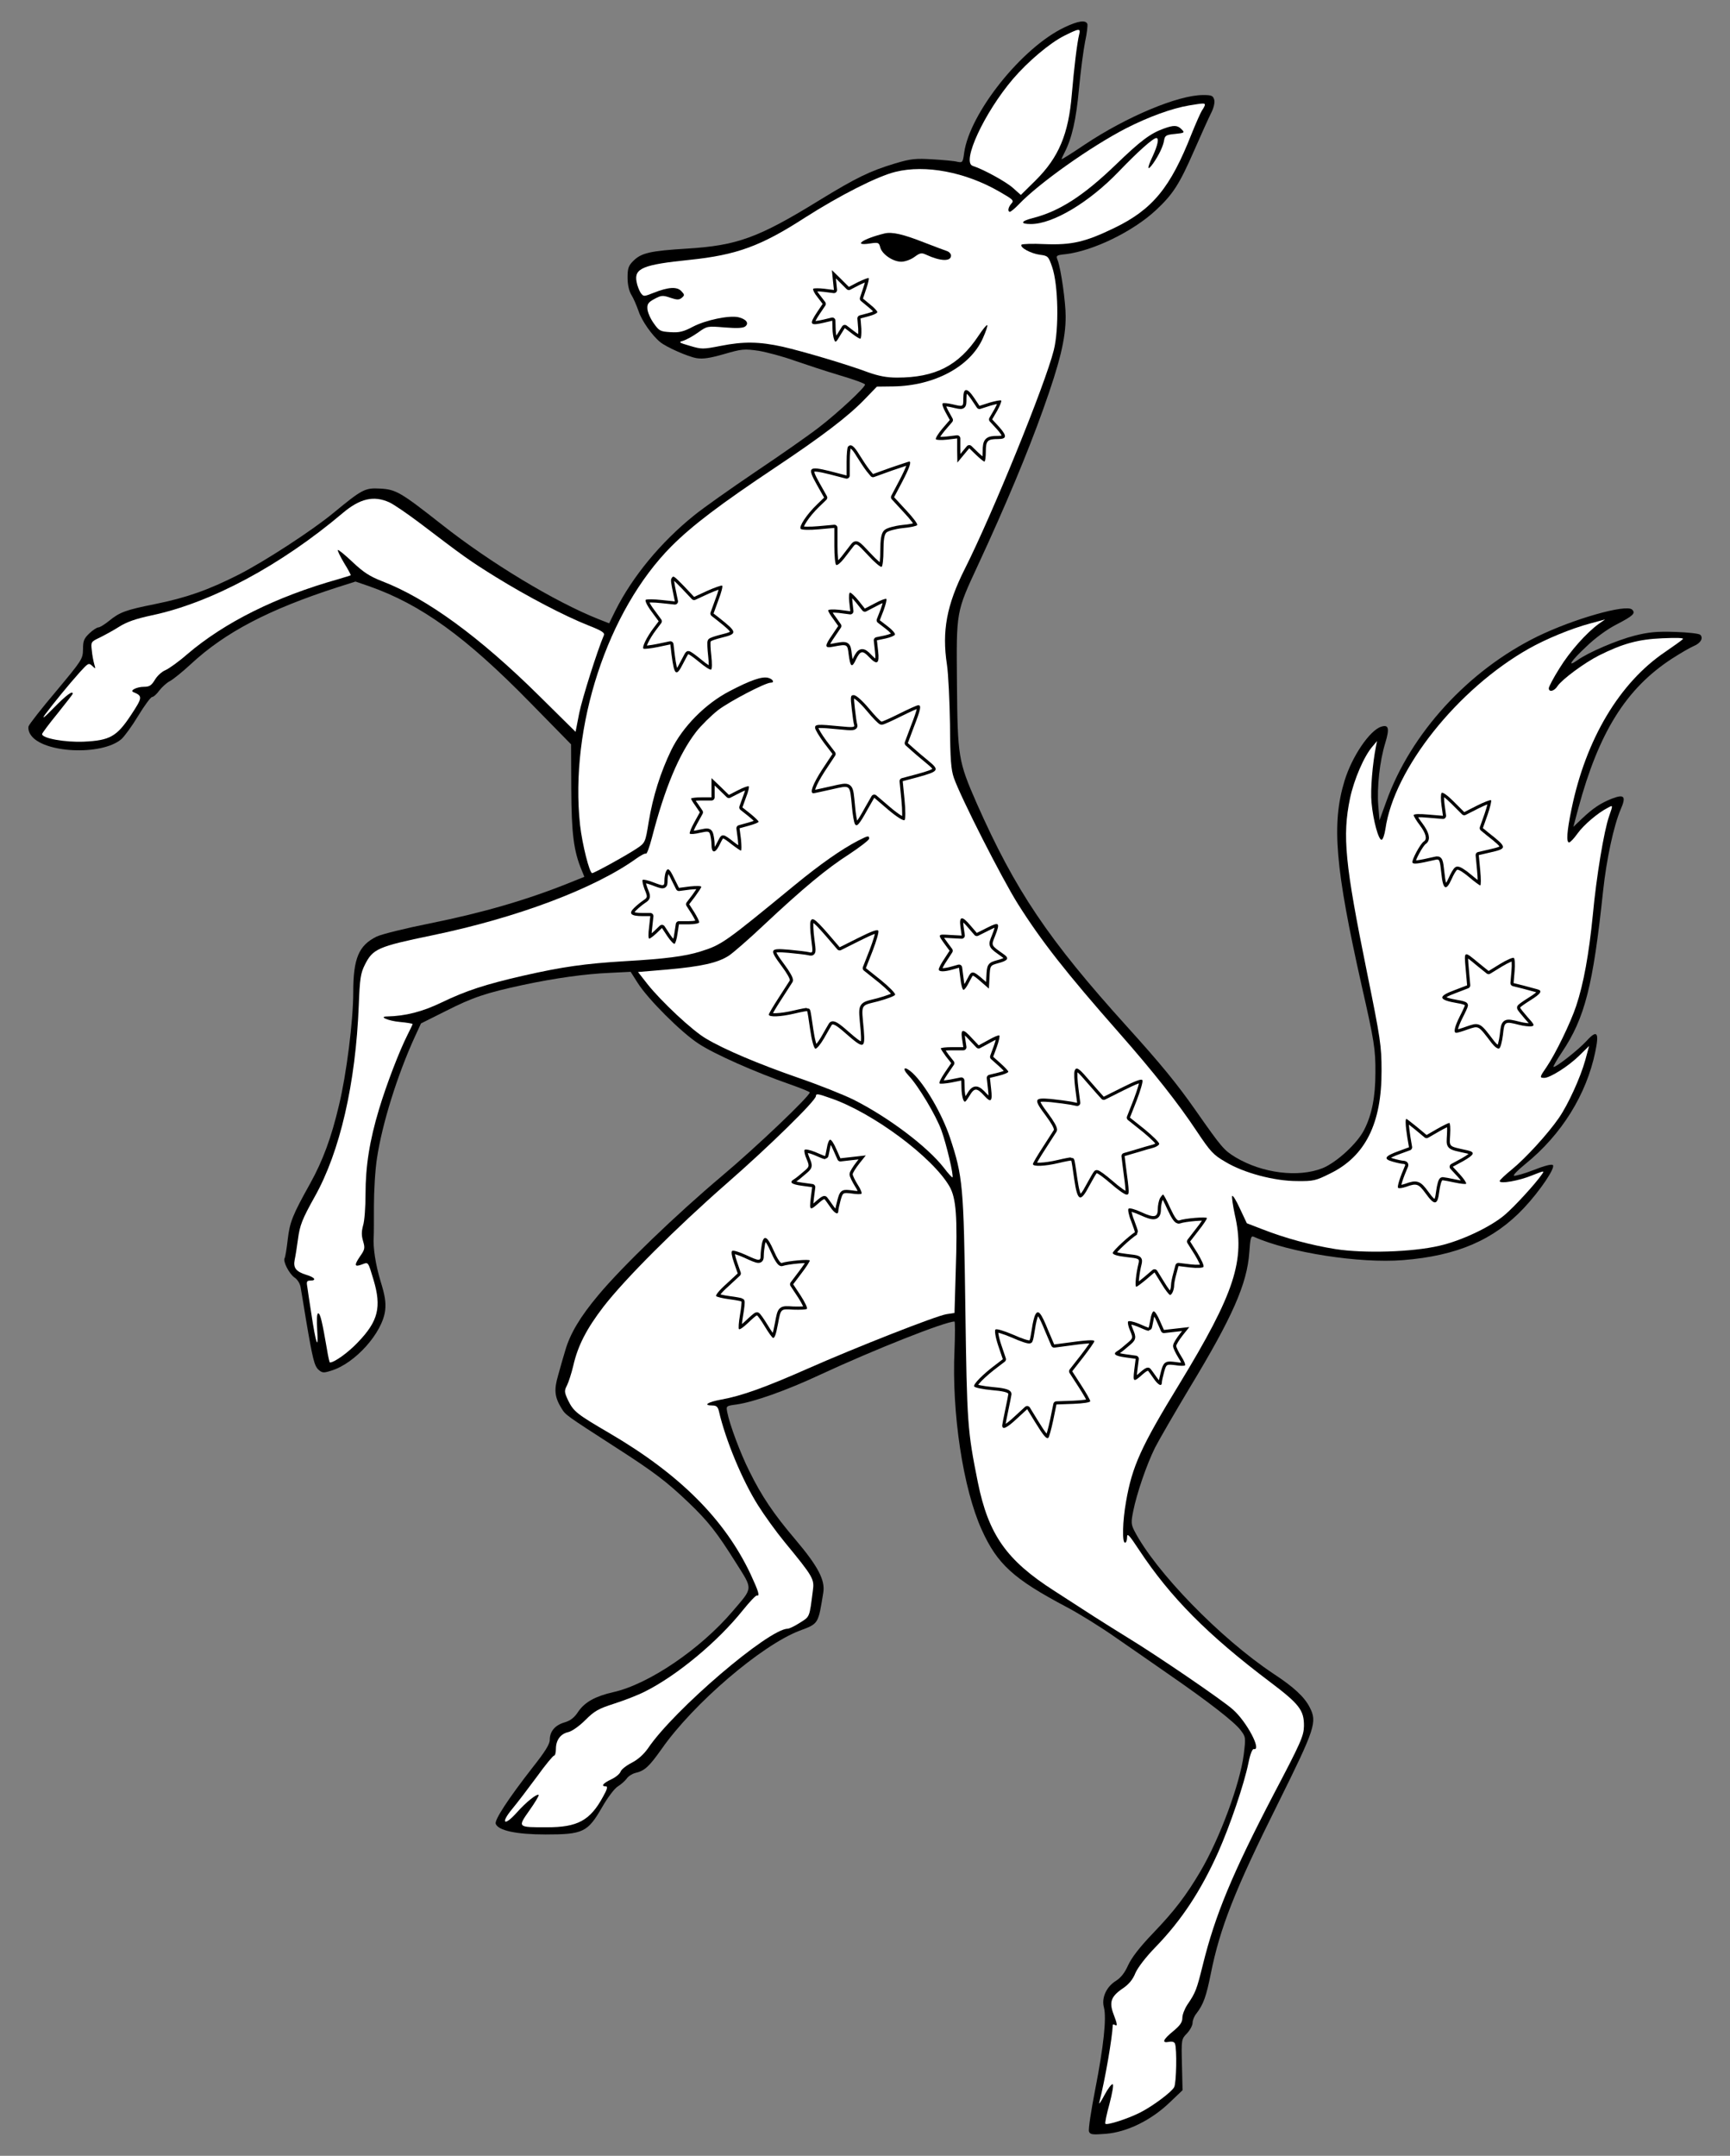 <?xml version="1.0" encoding="UTF-8" standalone="no"?>
<!DOCTYPE svg PUBLIC "-//W3C//DTD SVG 1.1//EN" "http://www.w3.org/Graphics/SVG/1.1/DTD/svg11.dtd">
<svg xmlns:dc="http://purl.org/dc/elements/1.1/" version="1.1" xmlns:xl="http://www.w3.org/1999/xlink" xmlns="http://www.w3.org/2000/svg" viewBox="45 67.5 274.5 342" width="274.5" height="342">
  <rect x="45" y="67.5" width="274.5" height="342" fill="#808080" stroke="none"/>
  <defs>
    <clipPath id="artboard_clip_path">
      <path d="M 45 67.5 L 319.5 67.5 L 319.5 356.885 L 281.492 409.5 L 45 409.5 Z"/>
    </clipPath>
    <clipPath id="inner_stroke_clip_path">
      <path d="M 177.156 111.942 L 177.319 113.501 L 175.792 113.306 C 174.948 113.209 174.168 113.209 174.038 113.306 C 173.941 113.436 174.201 114.021 174.688 114.606 L 175.532 115.71 L 174.655 117.009 C 173.323 119.023 173.486 119.218 175.857 118.666 L 177.059 118.374 L 177.091 119.576 C 177.091 120.225 177.221 121.037 177.351 121.362 C 177.546 121.914 177.676 121.817 178.293 120.745 L 179.04 119.543 L 180.145 120.388 C 180.73 120.842 181.347 121.232 181.509 121.232 C 181.639 121.232 181.704 120.517 181.672 119.64 L 181.542 118.016 L 182.873 117.659 C 183.62 117.464 184.205 117.172 184.205 117.009 C 184.205 116.847 183.685 116.295 183.068 115.808 L 181.931 114.866 L 182.451 113.306 C 182.743 112.462 182.906 111.715 182.841 111.617 C 182.743 111.552 182.029 111.845 181.184 112.234 L 179.69 113.014 L 178.358 111.682 L 176.994 110.35 L 177.156 111.942 Z"/>
    </clipPath>
    <clipPath id="inner_stroke_clip_path_2">
      <path d="M 197.848 130.652 C 197.848 132.081 197.88 132.049 196.094 131.627 C 195.379 131.464 194.697 131.399 194.567 131.497 C 194.437 131.562 194.632 132.179 195.022 132.893 L 195.704 134.128 L 194.502 135.524 C 193.852 136.304 193.398 137.051 193.495 137.181 C 193.56 137.311 194.372 137.344 195.249 137.246 L 196.873 137.051 L 196.873 138.968 L 196.906 140.884 L 197.848 139.747 L 198.79 138.61 L 199.862 139.65 C 200.479 140.234 201.064 140.722 201.194 140.722 C 201.324 140.722 201.421 140.007 201.421 139.13 C 201.421 137.408 201.681 137.149 203.37 137.149 C 204.767 137.149 204.799 136.661 203.565 135.265 L 202.428 134.03 L 203.24 132.634 C 203.662 131.854 203.955 131.139 203.857 131.042 C 203.76 130.944 202.948 131.107 202.038 131.367 L 200.414 131.886 L 199.569 130.62 C 198.465 128.963 197.848 128.963 197.848 130.652 Z"/>
    </clipPath>
    <clipPath id="inner_stroke_clip_path_3">
      <path d="M 179.56 138.35 C 179.43 138.448 179.333 139.552 179.333 140.754 L 179.333 142.931 L 176.702 142.248 C 173.291 141.404 173.064 141.631 174.59 144.36 L 175.76 146.439 L 174.623 147.543 C 172.999 149.102 171.699 151.084 172.057 151.409 C 172.219 151.571 173.486 151.603 174.883 151.473 L 177.384 151.246 L 177.384 154.105 C 177.384 155.664 177.514 156.996 177.676 157.125 C 177.871 157.223 178.391 156.768 178.91 156.119 C 179.398 155.469 180.047 154.657 180.34 154.267 C 180.859 153.585 180.892 153.617 182.743 155.599 C 183.75 156.703 184.725 157.515 184.887 157.418 C 185.05 157.32 185.18 156.183 185.18 154.852 C 185.18 153.195 185.31 152.318 185.634 151.993 C 185.894 151.733 187.064 151.409 188.233 151.279 C 189.402 151.181 190.442 150.954 190.539 150.791 C 190.637 150.629 189.857 149.589 188.785 148.453 L 186.869 146.374 L 188.136 143.97 C 189.272 141.794 189.662 140.722 189.272 140.722 C 189.175 140.722 187.876 141.176 186.317 141.696 L 183.523 142.703 L 182.906 141.956 C 182.581 141.534 181.899 140.527 181.379 139.682 C 180.502 138.221 180.015 137.863 179.56 138.35 Z"/>
    </clipPath>
    <clipPath id="inner_stroke_clip_path_4">
      <path d="M 151.56 159.237 C 151.398 159.529 151.43 159.789 151.885 161.965 L 152.08 162.907 L 149.936 162.68 C 148.767 162.55 147.662 162.55 147.467 162.648 C 147.305 162.777 147.662 163.557 148.344 164.467 L 149.514 166.058 L 148.702 167.13 C 147.597 168.592 146.818 170.216 147.11 170.411 C 147.24 170.476 148.247 170.378 149.351 170.151 L 151.365 169.729 L 151.56 171.385 C 151.982 174.666 152.307 174.926 153.379 172.782 C 153.769 172.035 154.126 171.353 154.191 171.288 C 154.256 171.223 155.036 171.775 155.945 172.522 C 156.822 173.269 157.699 173.822 157.829 173.724 C 157.992 173.627 157.992 172.652 157.862 171.515 C 157.732 170.411 157.699 169.371 157.764 169.274 C 157.829 169.144 158.609 168.884 159.518 168.657 C 162.052 168.04 162.019 167.812 159.096 165.506 L 158.219 164.824 L 158.999 162.68 C 159.453 161.511 159.713 160.504 159.583 160.406 C 159.453 160.341 158.414 160.699 157.245 161.218 L 155.133 162.193 L 153.574 160.536 C 151.852 158.782 151.852 158.782 151.56 159.237 Z"/>
    </clipPath>
    <clipPath id="inner_stroke_clip_path_5">
      <path d="M 179.755 163.005 L 179.917 164.467 L 178.163 164.239 C 177.156 164.142 176.409 164.174 176.409 164.337 C 176.409 164.499 176.767 165.116 177.221 165.701 L 178.001 166.805 L 177.059 168.202 C 175.792 170.021 175.792 170.378 177.221 170.086 C 179.463 169.664 179.463 169.664 179.658 171.32 C 179.917 173.334 180.177 173.529 180.827 172.1 C 181.509 170.703 181.866 170.638 182.906 171.743 C 184.173 173.074 184.562 172.815 184.335 170.833 L 184.14 169.079 L 185.537 168.787 C 186.284 168.624 186.966 168.332 186.999 168.17 C 187.064 167.975 186.544 167.39 185.862 166.87 L 184.595 165.896 L 185.212 164.304 C 185.537 163.395 185.732 162.615 185.634 162.518 C 185.537 162.42 184.725 162.713 183.848 163.2 L 182.224 164.044 L 181.217 162.777 C 180.665 162.095 180.047 161.511 179.885 161.511 C 179.723 161.511 179.658 162.128 179.755 163.005 Z"/>
    </clipPath>
    <clipPath id="inner_stroke_clip_path_6">
      <path d="M 180.145 179.928 C 180.275 181.098 180.437 182.3 180.535 182.527 C 180.665 182.884 180.242 182.917 178.326 182.722 C 174.655 182.364 174.298 182.397 174.33 182.982 C 174.363 183.274 174.98 184.313 175.727 185.32 L 177.091 187.107 L 175.435 189.608 C 173.973 191.882 173.421 193.344 174.071 193.344 C 174.201 193.344 175.5 193.051 176.962 192.726 C 180.047 192.044 179.82 191.849 180.177 195.455 C 180.275 196.689 180.502 197.924 180.632 198.184 C 180.924 198.768 181.314 198.346 182.678 195.877 L 183.718 194.058 L 185.959 195.975 C 187.259 197.079 188.363 197.761 188.525 197.599 C 188.688 197.436 188.688 196.04 188.525 194.383 L 188.233 191.427 L 190.669 190.778 C 193.95 189.868 194.112 189.673 192.326 188.211 C 191.514 187.562 190.474 186.652 189.955 186.197 L 189.045 185.385 L 190.02 182.787 C 191.091 180.026 191.221 179.376 190.702 179.376 C 190.507 179.376 189.207 179.961 187.778 180.675 C 186.349 181.39 185.05 181.975 184.887 181.975 C 184.725 181.975 183.815 181.033 182.873 179.896 C 181.899 178.726 180.859 177.784 180.502 177.784 C 179.95 177.752 179.917 177.947 180.145 179.928 Z"/>
    </clipPath>
    <clipPath id="inner_stroke_clip_path_7">
      <path d="M 157.894 192.467 L 157.894 193.993 L 156.27 193.993 C 155.393 193.993 154.646 194.091 154.646 194.188 C 154.646 194.286 154.971 194.838 155.361 195.358 L 156.043 196.365 L 155.166 197.956 C 154.678 198.833 154.354 199.645 154.451 199.743 C 154.548 199.873 155.296 199.808 156.075 199.613 C 157.407 199.32 157.537 199.353 157.699 199.97 C 157.797 200.36 157.894 201.042 157.894 201.529 C 157.894 202.829 158.446 202.926 159.064 201.724 C 159.356 201.139 159.648 200.587 159.713 200.522 C 159.778 200.457 160.395 200.88 161.077 201.432 C 161.792 201.984 162.474 202.439 162.572 202.439 C 162.669 202.439 162.669 201.627 162.572 200.652 L 162.344 198.898 L 163.871 198.476 C 164.683 198.249 165.365 197.989 165.365 197.859 C 165.365 197.729 164.781 197.177 164.066 196.592 L 162.799 195.585 L 163.384 193.961 C 163.741 193.084 163.903 192.304 163.806 192.239 C 163.676 192.174 162.929 192.434 162.117 192.856 L 160.655 193.604 L 159.291 192.272 L 157.894 190.94 L 157.894 192.467 Z"/>
    </clipPath>
    <clipPath id="inner_stroke_clip_path_8">
      <path d="M 273.727 193.311 C 273.597 193.506 273.597 194.383 273.727 195.293 L 273.955 196.917 L 271.616 196.722 C 270.219 196.592 269.31 196.624 269.31 196.819 C 269.31 196.982 269.732 197.696 270.284 198.411 C 271.259 199.71 271.486 200.62 270.934 200.977 C 270.382 201.302 268.92 204.03 269.115 204.355 C 269.277 204.615 269.959 204.55 272.753 203.901 C 273.403 203.738 273.468 203.901 273.695 206.012 C 273.955 208.643 274.442 208.935 275.319 206.986 C 275.644 206.239 276.034 205.59 276.196 205.492 C 276.358 205.362 277.203 205.882 278.08 206.629 C 278.957 207.376 279.769 207.961 279.867 207.961 C 279.997 207.961 279.997 206.889 279.867 205.557 L 279.639 203.153 L 281.458 202.731 C 284.187 202.114 284.187 201.952 281.198 199.613 L 280.289 198.866 L 281.036 196.754 C 281.426 195.617 281.686 194.578 281.588 194.448 C 281.491 194.351 280.484 194.74 279.379 195.293 L 277.333 196.332 L 275.644 194.643 C 274.637 193.636 273.857 193.084 273.727 193.311 Z"/>
    </clipPath>
    <clipPath id="inner_stroke_clip_path_9">
      <path d="M 150.618 205.882 C 150.521 206.174 150.423 206.759 150.423 207.181 C 150.423 208.123 150.358 208.123 148.572 207.441 C 147.792 207.149 147.077 206.986 146.98 207.084 C 146.85 207.181 147.012 207.863 147.272 208.578 C 147.792 209.812 147.76 209.877 147.077 210.332 C 146.688 210.592 146.006 211.144 145.616 211.534 C 144.674 212.443 145.096 212.833 146.948 212.833 L 148.182 212.833 L 147.987 214.62 C 147.857 215.594 147.857 216.406 148.019 216.406 C 148.149 216.406 148.669 216.017 149.156 215.562 L 150.033 214.717 L 150.91 216.049 C 151.398 216.764 151.917 217.316 152.047 217.218 C 152.177 217.121 152.405 216.406 152.502 215.594 L 152.729 214.133 L 154.354 214.133 C 155.231 214.133 155.945 213.97 155.945 213.808 C 155.945 213.613 155.588 212.898 155.166 212.216 L 154.354 210.949 L 155.296 209.715 C 155.815 209 156.27 208.318 156.27 208.188 C 156.27 208.026 155.458 208.026 154.483 208.123 L 152.729 208.351 L 151.982 206.856 C 151.235 205.265 150.943 205.07 150.618 205.882 Z"/>
    </clipPath>
    <clipPath id="inner_stroke_clip_path_10">
      <path d="M 173.616 213.645 C 173.486 213.938 173.551 215.204 173.713 216.439 C 174.006 218.648 174.006 218.713 173.356 218.55 C 172.966 218.453 171.537 218.29 170.173 218.16 C 167.087 217.901 167.022 218.063 169.068 220.824 C 169.848 221.863 170.433 222.87 170.303 223.065 C 170.205 223.228 169.393 224.462 168.548 225.794 C 167.704 227.093 166.989 228.295 166.989 228.457 C 166.989 228.88 168.841 228.815 171.05 228.295 C 172.122 228.035 173.031 227.873 173.064 227.905 C 173.129 227.938 173.323 229.269 173.551 230.861 C 173.778 232.453 174.136 233.785 174.363 233.85 C 174.558 233.947 175.175 233.2 175.727 232.258 C 176.247 231.316 176.832 230.341 176.962 230.114 C 177.156 229.822 177.774 230.179 179.268 231.511 C 182.061 233.947 182.289 233.882 182.061 230.926 C 181.672 226.638 181.444 227.093 184.335 226.346 C 185.764 225.956 186.966 225.501 187.031 225.307 C 187.096 225.079 186.089 224.072 184.79 223 L 182.386 221.084 L 183.458 218.355 C 184.043 216.829 184.465 215.399 184.368 215.172 C 184.27 214.88 183.361 215.204 181.217 216.276 L 178.228 217.771 L 177.449 216.861 C 174.46 213.353 173.908 212.866 173.616 213.645 Z"/>
    </clipPath>
    <clipPath id="inner_stroke_clip_path_11">
      <path d="M 197.393 214.522 L 197.588 215.919 L 195.737 215.822 C 193.723 215.692 193.723 215.659 195.022 217.446 L 195.672 218.323 L 194.827 219.622 C 194.34 220.337 193.95 221.084 193.95 221.279 C 193.95 221.669 194.762 221.701 196.126 221.311 L 197.166 221.019 L 197.393 222.773 C 197.491 223.747 197.718 224.527 197.88 224.527 C 198.043 224.527 198.4 224.04 198.692 223.455 C 198.985 222.903 199.277 222.351 199.342 222.286 C 199.407 222.221 199.992 222.643 200.674 223.26 L 201.908 224.332 L 202.006 222.481 C 202.103 220.662 202.103 220.662 203.37 220.304 C 204.962 219.882 205.189 219.525 204.247 218.875 C 202.233 217.446 202.266 217.543 202.85 216.082 C 203.727 213.873 203.597 213.678 201.681 214.652 L 199.992 215.497 L 198.985 214.327 C 197.653 212.736 197.166 212.801 197.393 214.522 Z"/>
    </clipPath>
    <clipPath id="inner_stroke_clip_path_12">
      <path d="M 277.56 221.214 L 277.788 223.812 L 275.839 224.56 C 273.078 225.566 273.175 226.119 276.229 226.638 C 276.878 226.736 277.43 226.898 277.43 226.996 C 277.43 227.061 277.073 227.873 276.618 228.75 C 275.806 230.374 275.579 231.348 276.066 231.348 C 276.229 231.348 277.041 231.121 277.918 230.796 C 279.672 230.211 279.509 230.114 281.686 232.972 C 282.173 233.59 282.66 233.947 282.887 233.817 C 283.082 233.72 283.342 232.745 283.472 231.673 C 283.7 229.529 283.732 229.497 286.038 230.082 C 286.785 230.276 287.695 230.374 288.02 230.309 C 288.539 230.211 288.442 230.017 287.403 228.88 C 286.753 228.133 286.201 227.45 286.201 227.353 C 286.201 227.256 286.948 226.736 287.825 226.184 C 289.546 225.112 289.806 224.657 288.897 224.43 C 288.572 224.332 287.598 224.072 286.72 223.845 L 285.161 223.455 L 285.324 221.539 C 285.421 220.499 285.356 219.557 285.194 219.46 C 285.031 219.362 284.057 219.785 283.05 220.402 L 281.198 221.539 L 279.704 220.337 C 277.236 218.29 277.3 218.258 277.56 221.214 Z"/>
    </clipPath>
    <clipPath id="inner_stroke_clip_path_13">
      <path d="M 197.653 232.323 L 197.848 233.622 L 196.061 233.622 C 195.087 233.622 194.275 233.72 194.275 233.817 C 194.275 233.915 194.632 234.467 195.087 235.084 L 195.931 236.156 L 194.892 237.683 C 194.34 238.495 193.95 239.274 194.08 239.372 C 194.177 239.469 194.989 239.404 195.899 239.242 L 197.523 238.917 L 197.556 240.086 C 197.556 240.736 197.685 241.548 197.815 241.905 C 198.075 242.49 198.14 242.425 198.822 241.353 C 199.602 240.021 199.992 240.021 201.226 241.386 C 202.233 242.49 202.493 242.23 202.266 240.281 L 202.071 238.495 L 203.532 238.137 C 204.344 237.942 204.994 237.65 204.994 237.52 C 204.994 237.39 204.442 236.805 203.792 236.221 L 202.59 235.149 L 203.175 233.557 C 203.5 232.648 203.662 231.868 203.565 231.771 C 203.467 231.673 202.688 231.998 201.843 232.485 L 200.284 233.33 L 199.212 232.193 C 197.815 230.634 197.393 230.666 197.653 232.323 Z"/>
    </clipPath>
    <clipPath id="inner_stroke_clip_path_14">
      <path d="M 215.518 237.358 C 215.389 237.65 215.453 238.917 215.616 240.184 L 215.908 242.457 L 214.966 242.263 C 214.414 242.165 212.985 241.97 211.75 241.84 C 209.022 241.613 208.957 241.84 210.971 244.536 C 211.75 245.576 212.335 246.583 212.205 246.778 C 212.108 246.94 211.296 248.174 210.451 249.506 C 209.607 250.805 208.892 252.007 208.892 252.17 C 208.892 252.592 210.744 252.527 212.952 252.007 C 214.024 251.748 214.934 251.585 214.966 251.618 C 215.031 251.65 215.226 253.014 215.453 254.606 C 215.973 258.114 216.428 258.309 217.825 255.645 C 218.377 254.638 218.897 253.729 218.994 253.631 C 219.092 253.534 220.066 254.249 221.203 255.223 C 222.307 256.198 223.444 257.01 223.737 257.01 C 224.224 257.01 224.224 256.88 223.607 252.235 L 223.444 250.903 L 225.328 250.351 C 226.4 250.026 227.602 249.669 228.024 249.571 C 228.479 249.441 228.869 249.181 228.934 248.986 C 228.999 248.792 227.992 247.785 226.692 246.713 L 224.289 244.796 L 225.361 242.068 C 225.945 240.541 226.368 239.112 226.27 238.884 C 226.173 238.592 225.263 238.917 223.119 239.989 L 220.131 241.483 L 219.286 240.541 C 218.832 240.021 218.02 239.079 217.467 238.462 C 216.168 236.935 215.746 236.708 215.518 237.358 Z"/>
    </clipPath>
    <clipPath id="inner_stroke_clip_path_15">
      <path d="M 268.043 245.706 C 268.043 246.128 268.173 247.135 268.303 247.98 L 268.563 249.506 L 266.971 250.091 C 264.697 250.903 264.437 251.358 265.964 251.78 C 266.646 251.975 267.393 252.137 267.621 252.137 C 267.881 252.137 268.01 252.235 267.945 252.397 C 267.166 254.184 266.646 255.775 266.841 255.938 C 266.939 256.068 267.523 255.97 268.108 255.775 C 269.797 255.158 270.089 255.288 271.226 256.847 C 272.623 258.796 273.11 258.731 273.37 256.522 C 273.5 255.548 273.727 254.736 273.89 254.736 C 274.02 254.736 274.897 254.898 275.806 255.093 C 276.716 255.288 277.56 255.386 277.625 255.288 C 277.723 255.191 277.3 254.541 276.683 253.859 L 275.514 252.592 L 277.138 251.715 C 278.957 250.676 279.12 250.286 277.853 249.993 C 274.734 249.311 274.994 249.506 275.092 247.492 C 275.157 246.453 275.092 245.641 274.962 245.641 C 274.832 245.641 273.955 246.063 273.045 246.583 L 271.356 247.557 L 269.797 246.258 C 268.952 245.576 268.205 244.991 268.14 244.991 C 268.075 244.991 268.01 245.316 268.043 245.706 Z"/>
    </clipPath>
    <clipPath id="inner_stroke_clip_path_16">
      <path d="M 229.031 257.627 C 228.869 257.984 228.706 258.731 228.706 259.283 C 228.706 260.648 228.154 260.745 226.108 259.803 C 225.133 259.348 224.224 259.089 224.061 259.251 C 223.931 259.381 224.094 260.29 224.484 261.232 C 224.841 262.174 225.101 262.954 225.068 262.986 C 224.159 263.539 221.56 265.942 221.56 266.267 C 221.56 266.527 222.275 266.755 223.704 266.917 C 225.75 267.144 225.815 267.177 225.653 267.924 C 225.263 269.451 225.036 271.627 225.296 271.627 C 225.426 271.627 226.108 271.107 226.855 270.49 L 228.187 269.353 L 229.291 271.14 C 229.876 272.114 230.493 272.926 230.655 272.926 C 230.948 272.926 231.305 272.114 231.305 271.367 C 231.305 271.075 231.467 270.263 231.662 269.58 L 231.987 268.346 L 233.871 268.574 C 234.976 268.703 235.853 268.639 235.95 268.476 C 236.08 268.281 235.625 267.339 235.008 266.3 L 233.839 264.448 L 235.17 262.727 C 235.918 261.785 236.502 260.908 236.502 260.745 C 236.502 260.485 232.962 260.778 232.117 261.103 C 231.792 261.232 231.37 260.615 230.688 259.154 C 230.168 257.984 229.648 257.01 229.551 257.01 C 229.454 257.01 229.226 257.302 229.031 257.627 Z"/>
    </clipPath>
    <clipPath id="inner_stroke_clip_path_17">
      <path d="M 209.282 276.045 C 209.087 276.402 208.859 277.376 208.73 278.286 C 208.6 279.163 208.437 280.007 208.372 280.105 C 208.307 280.235 207.105 279.845 205.741 279.228 C 204.279 278.611 203.11 278.253 202.948 278.416 C 202.785 278.578 202.948 279.65 203.37 280.917 L 204.117 283.126 L 203.013 283.97 C 200.934 285.529 199.375 287.121 199.569 287.446 C 199.699 287.641 200.966 287.901 202.395 288.031 C 204.02 288.161 204.994 288.388 204.994 288.648 C 204.962 288.843 204.767 289.947 204.507 291.116 C 204.247 292.286 204.052 293.423 204.02 293.618 C 204.02 294.397 204.767 294.04 206.358 292.546 L 207.982 291.052 L 209.217 293.065 C 210.614 295.339 211.068 295.859 211.361 295.567 C 211.458 295.469 211.815 294.235 212.108 292.838 L 212.627 290.304 L 215.324 290.207 C 216.883 290.142 217.987 289.98 217.987 289.785 C 217.987 289.59 217.337 288.453 216.558 287.251 L 215.129 285.042 L 216.883 282.801 C 217.825 281.567 218.637 280.43 218.637 280.267 C 218.637 280.007 217.435 280.072 213.732 280.592 L 212.27 280.787 L 211.328 278.578 C 210.191 275.752 209.737 275.2 209.282 276.045 Z"/>
    </clipPath>
    <clipPath id="inner_stroke_clip_path_18">
      <path d="M 227.537 276.824 C 227.407 277.539 227.277 278.123 227.245 278.123 C 227.18 278.123 226.465 277.831 225.653 277.474 C 224.841 277.149 224.094 276.987 223.996 277.149 C 223.899 277.311 224.029 277.961 224.321 278.611 C 224.809 279.78 224.776 279.813 223.769 280.657 C 223.217 281.144 222.567 281.664 222.34 281.794 C 221.495 282.281 221.885 282.606 223.542 282.833 L 225.198 283.061 L 224.971 284.847 C 224.744 286.796 224.841 286.829 226.335 285.497 C 226.757 285.14 227.115 284.88 227.18 284.977 C 227.245 285.042 227.635 285.594 228.024 286.147 C 228.771 287.251 229.356 287.543 229.356 286.796 C 229.356 286.601 229.518 285.854 229.713 285.14 C 230.071 283.905 230.071 283.905 231.467 284.068 C 232.215 284.198 232.929 284.198 233.027 284.1 C 233.124 283.97 232.864 283.321 232.409 282.639 C 231.987 281.956 231.63 281.209 231.63 281.014 C 231.63 280.82 232.085 280.072 232.669 279.325 L 233.709 278.026 L 231.695 278.253 L 229.681 278.481 L 229.031 277.019 C 228.674 276.174 228.252 275.525 228.057 275.525 C 227.894 275.525 227.635 276.11 227.537 276.824 Z"/>
    </clipPath>
    <clipPath id="inner_stroke_clip_path_19">
      <path d="M 165.885 264.838 C 165.787 265.39 165.69 266.202 165.69 266.625 C 165.69 267.599 165.528 267.599 163.286 266.56 C 162.279 266.105 161.337 265.812 161.175 265.942 C 160.98 266.04 161.11 266.819 161.467 267.826 L 162.052 269.516 L 160.233 271.205 C 159.194 272.114 158.479 272.991 158.641 273.121 C 158.771 273.251 159.681 273.478 160.688 273.608 C 161.695 273.738 162.572 273.901 162.637 273.966 C 162.702 274.063 162.604 275.005 162.409 276.142 C 162.214 277.246 162.149 278.253 162.247 278.351 C 162.377 278.481 162.994 278.026 163.676 277.376 C 164.358 276.727 164.975 276.174 165.105 276.174 C 165.203 276.174 165.787 276.987 166.372 277.961 C 166.957 278.935 167.542 279.748 167.671 279.748 C 167.931 279.748 168.126 279.195 168.451 277.474 C 168.906 275.07 168.841 275.135 170.887 275.265 C 171.927 275.297 172.901 275.265 173.031 275.135 C 173.161 275.005 172.706 274.063 172.057 273.056 L 170.855 271.237 L 172.154 269.516 C 172.901 268.541 173.486 267.632 173.486 267.469 C 173.486 267.209 169.978 267.534 169.036 267.859 C 168.841 267.956 168.289 267.112 167.769 265.91 C 166.762 263.604 166.21 263.311 165.885 264.838 Z"/>
    </clipPath>
    <clipPath id="inner_stroke_clip_path_20">
      <path d="M 176.203 249.595 C 176.073 250.31 175.943 250.894 175.911 250.894 C 175.846 250.894 175.131 250.602 174.319 250.245 C 173.507 249.92 172.76 249.757 172.663 249.92 C 172.565 250.082 172.695 250.732 172.987 251.381 C 173.475 252.551 173.442 252.583 172.435 253.428 C 171.883 253.915 171.233 254.435 171.006 254.565 C 170.161 255.052 170.551 255.377 172.208 255.604 L 173.864 255.832 L 173.637 257.618 C 173.41 259.567 173.507 259.6 175.001 258.268 C 175.424 257.911 175.781 257.651 175.846 257.748 C 175.911 257.813 176.301 258.365 176.69 258.917 C 177.438 260.022 178.022 260.314 178.022 259.567 C 178.022 259.372 178.185 258.625 178.38 257.911 C 178.737 256.676 178.737 256.676 180.134 256.839 C 180.881 256.969 181.595 256.969 181.693 256.871 C 181.79 256.741 181.53 256.091 181.076 255.409 C 180.653 254.727 180.296 253.98 180.296 253.785 C 180.296 253.59 180.751 252.843 181.335 252.096 L 182.375 250.797 L 180.361 251.024 L 178.347 251.252 L 177.697 249.79 C 177.34 248.945 176.918 248.296 176.723 248.296 C 176.561 248.296 176.301 248.88 176.203 249.595 Z"/>
    </clipPath>
  </defs>
  <g id="Pantheon_Rampant" stroke="none" stroke-opacity="1" stroke-dasharray="none" fill="none" fill-opacity="1">
    <title>Pantheon Rampant</title>
    <g id="Pantheon_Rampant_Art" clip-path="url(#artboard_clip_path)">
      <title>Art</title>
      <g id="Group_53">
        <g id="Graphic_81">
          <path d="M 213.927 71.826 C 207.17 75.009 198.855 85.436 197.978 91.77 C 197.783 93.265 197.718 93.329 196.906 93.167 C 196.451 93.037 194.665 92.875 192.975 92.777 C 190.279 92.615 189.532 92.68 187.031 93.427 C 183.036 94.629 180.892 95.668 174.948 99.306 C 165.3 105.251 161.922 106.453 153.996 106.94 C 148.182 107.297 146.753 107.622 145.486 108.889 C 144.706 109.668 144.576 110.091 144.576 111.552 C 144.576 112.657 144.804 113.631 145.161 114.248 C 145.518 114.801 146.006 115.97 146.33 116.879 C 146.818 118.374 148.474 120.745 149.774 121.784 C 150.716 122.564 154.159 124.091 155.523 124.318 C 156.562 124.48 157.634 124.318 159.908 123.668 C 162.702 122.856 163.091 122.824 165.365 123.149 C 166.697 123.376 169.263 124.058 171.05 124.708 C 172.836 125.325 176.084 126.397 178.261 127.047 C 180.47 127.696 182.256 128.346 182.256 128.508 C 182.256 128.963 178.066 132.893 174.948 135.297 C 173.356 136.531 168.808 139.715 164.878 142.346 C 160.948 145.009 156.562 148.095 155.133 149.265 C 149.838 153.52 145.356 158.977 142.66 164.337 L 141.653 166.383 L 139.996 165.733 C 133.045 162.972 122.813 156.801 115.115 150.726 C 108.585 145.594 107.838 145.139 105.305 145.009 C 102.901 144.88 102.479 145.107 97.899 148.875 C 94.52 151.668 87.017 156.541 82.892 158.652 C 78.019 161.121 74.576 162.323 69.606 163.33 C 64.929 164.272 64.019 164.596 62.265 166.026 C 61.583 166.578 60.836 167.033 60.609 167.033 C 60.381 167.033 59.732 167.455 59.179 167.975 C 58.335 168.787 58.172 169.144 58.172 170.508 C 58.14 172.035 58.042 172.197 53.95 177.102 C 51.611 179.863 49.629 182.397 49.532 182.722 C 49.435 183.047 49.564 183.631 49.857 184.054 C 51.741 186.977 61.096 187.432 64.247 184.768 C 64.734 184.346 65.968 182.657 66.943 181.033 C 67.917 179.441 68.892 178.109 69.119 178.077 C 69.346 178.077 69.866 177.622 70.256 177.07 C 70.678 176.518 71.425 175.835 71.913 175.576 C 72.432 175.316 73.959 174.081 75.291 172.847 C 80.715 167.812 87.667 164.174 98.548 160.666 L 101.407 159.757 L 103.583 160.504 C 111.801 163.395 118.915 168.527 129.115 178.954 L 135.611 185.58 L 135.644 192.629 C 135.676 199.775 136.033 202.536 137.3 205.557 L 137.722 206.597 L 135.546 207.474 C 128.627 210.267 121.644 212.281 113.295 213.97 C 109.398 214.75 105.565 215.692 104.753 216.082 C 101.927 217.478 101.05 219.525 101.05 224.917 C 101.05 229.399 99.978 237.942 98.776 242.88 C 97.574 247.98 96.21 251.65 94.228 255.223 C 91.402 260.29 90.98 261.362 90.655 264.123 C 90.493 265.585 90.265 266.917 90.168 267.079 C 89.843 267.567 90.882 269.58 91.727 270.165 C 92.182 270.458 92.604 271.107 92.701 271.724 C 92.799 272.309 93.189 274.583 93.546 276.824 C 94.618 283.158 94.878 284.165 95.527 284.782 C 96.112 285.302 96.34 285.335 97.541 284.945 C 101.342 283.808 105.727 278.903 106.117 275.33 C 106.247 274.128 106.084 272.991 105.402 270.815 C 104.59 268.151 104.168 265.39 104.298 263.669 C 104.33 263.311 104.33 261.135 104.33 258.829 C 104.33 256.522 104.525 253.079 104.817 251.228 C 105.63 245.803 108.033 238.072 110.827 231.966 L 111.801 229.854 L 115.764 227.873 C 119.987 225.729 122.098 225.014 128.01 223.747 C 133.045 222.675 137.885 221.993 141.815 221.831 L 145.064 221.669 L 146.2 223.455 C 147.825 226.021 153.087 231.283 155.848 233.07 C 158.284 234.694 164.878 237.618 170.303 239.502 C 172.057 240.119 173.486 240.703 173.486 240.801 C 173.486 241.386 164.975 249.506 159.518 254.086 C 152.307 260.161 143.764 268.379 139.964 272.926 C 137.073 276.369 135.481 279.033 134.702 281.697 C 134.409 282.671 133.889 284.458 133.565 285.659 C 132.883 287.998 132.98 289.103 134.117 290.954 C 134.767 291.994 134.767 291.994 142.465 296.963 C 148.799 301.024 150.78 302.55 154.224 305.831 C 157.407 308.885 158.706 310.541 161.792 315.446 C 164.488 319.734 164.521 319.279 161.272 323.079 C 156.14 329.121 147.89 334.708 142.303 335.943 C 139.477 336.592 137.82 337.502 136.78 338.996 C 136.131 340.003 135.481 340.49 134.539 340.75 C 133.045 341.205 132.233 342.179 132.233 343.511 C 132.233 344.193 131.486 345.395 129.504 347.896 C 125.606 352.899 123.43 356.244 123.657 356.829 C 124.047 357.901 126.938 358.518 131.583 358.518 C 137.528 358.518 138.242 358.161 140.516 354.23 C 141.425 352.639 142.53 351.177 143.05 350.885 C 143.569 350.56 144.186 350.008 144.446 349.65 C 144.674 349.293 145.291 348.903 145.778 348.773 C 147.305 348.416 147.987 347.766 149.968 344.973 C 155.003 337.762 165.82 328.504 171.862 326.198 C 174.915 325.061 174.818 325.158 175.63 320.156 C 175.955 318.175 174.785 315.966 171.212 311.743 C 167.736 307.65 165.852 304.857 163.903 300.894 C 162.474 298.068 160.753 293.423 160.395 291.539 C 160.2 290.532 160.2 290.532 161.89 290.304 C 164.586 289.915 169.685 288.128 175.11 285.594 C 183.718 281.599 194.957 277.149 196.451 277.149 C 196.549 277.149 196.549 279.195 196.451 281.697 C 195.996 291.669 197.815 303.655 200.771 310.184 C 203.24 315.641 205.806 317.98 214.219 322.43 C 216.201 323.469 219.709 325.646 222.015 327.27 C 224.354 328.894 228.187 331.525 230.493 333.149 C 236.665 337.404 240.887 340.685 241.829 341.952 C 242.674 343.056 242.674 343.121 242.349 345.817 C 241.764 350.43 238.581 359.07 235.495 364.332 C 233.221 368.198 231.305 370.699 227.959 374.175 C 225.783 376.449 224.549 378.073 223.996 379.274 C 223.477 380.444 222.86 381.223 222.112 381.711 C 220.553 382.653 219.741 384.439 220.163 385.966 C 220.586 387.655 220.131 392.04 218.767 399.024 C 218.117 402.37 217.662 405.326 217.792 405.65 C 217.987 406.138 218.344 406.17 220.456 406.008 C 223.769 405.748 227.602 403.896 230.558 401.07 L 232.637 399.089 L 232.539 395.029 C 232.442 391.033 232.442 391.001 233.351 390.059 C 233.839 389.539 234.228 388.792 234.228 388.402 C 234.228 388.012 234.488 387.33 234.846 386.908 C 235.95 385.479 236.405 384.179 237.119 380.606 C 238.581 373.33 240.887 367.418 247.806 353.548 C 253.718 341.627 254.01 340.685 252.809 338.346 C 251.964 336.69 250.275 335.13 247.059 333.019 C 238.646 327.432 228.317 316.81 224.971 310.314 C 224.484 309.339 224.451 308.982 224.809 307.228 C 225.361 304.434 226.952 299.789 228.284 297.126 C 228.934 295.859 231.402 291.604 233.774 287.641 C 240.563 276.434 242.869 271.172 243.226 266.202 C 243.389 263.864 243.486 263.506 243.941 263.701 C 249.593 266.235 260.767 267.956 267.621 267.404 C 276.229 266.722 282.043 264.188 286.785 259.154 C 289.352 256.425 291.82 252.754 291.398 252.332 C 291.203 252.137 290.066 252.43 288.345 253.112 C 286.85 253.696 285.421 254.086 285.226 254.021 C 285.031 253.956 285.811 253.144 287.013 252.17 C 292.795 247.492 296.725 241.126 298.122 234.369 C 298.772 231.251 298.414 230.796 296.758 232.615 C 295.458 234.044 291.723 236.968 291.495 236.74 C 291.43 236.676 292.015 235.636 292.827 234.434 C 296.465 229.01 297.765 223.942 299.356 208.903 C 299.908 203.771 301.045 198.508 302.15 195.91 C 303.059 193.831 302.734 193.441 300.785 194.188 C 298.966 194.903 297.765 195.715 296.043 197.339 L 294.646 198.671 L 295.426 195.747 C 298.674 183.696 302.994 176.745 310.27 172.003 C 311.635 171.125 313.194 170.216 313.746 169.989 C 314.85 169.534 315.305 168.722 314.786 168.202 C 314.591 168.007 312.804 167.812 310.79 167.747 C 307.867 167.65 306.6 167.78 304.391 168.332 C 301.565 169.047 297.017 170.996 295.296 172.23 C 293.542 173.464 294.256 172.36 296.693 170.086 C 298.089 168.722 300.006 167.325 301.468 166.578 C 304.164 165.181 304.553 164.791 303.969 164.207 C 303.027 163.297 294.711 165.668 288.962 168.462 C 277.95 173.854 268.823 183.859 264.957 194.675 L 263.885 197.631 L 263.69 195.293 C 263.463 192.402 263.918 188.244 264.795 185.385 C 265.509 183.047 265.347 182.397 264.145 182.787 C 262.326 183.371 259.5 187.529 258.331 191.395 C 256.252 198.184 256.869 205.232 261.059 223.877 C 263.041 232.583 263.268 233.979 263.236 237.683 C 263.236 241.483 262.683 244.341 261.449 246.745 C 260.345 248.922 257.064 251.91 254.855 252.819 C 250.99 254.346 245.305 253.631 241.05 251.098 C 239.198 249.961 238.906 249.636 234.716 243.659 C 231.792 239.469 229.129 236.221 223.834 230.374 C 211.296 216.504 206.098 208.773 199.959 194.903 C 197.068 188.276 196.938 187.627 196.841 175.965 C 196.743 164.337 196.679 164.694 200.187 157.125 C 204.572 147.673 208.047 139.357 210.484 132.536 C 213.212 124.903 214.089 121.232 214.089 117.692 C 214.089 115.418 213.342 110.156 212.822 108.791 C 212.53 108.044 212.563 107.979 214.122 107.817 C 218.442 107.297 224.744 104.244 228.382 100.865 C 231.143 98.299 232.15 96.708 234.521 91.283 C 235.56 88.912 236.73 86.313 237.119 85.534 C 237.574 84.657 237.769 83.845 237.672 83.357 C 237.477 82.675 237.282 82.578 235.885 82.578 C 231.922 82.578 223.737 86.021 217.11 90.439 C 215.096 91.803 213.44 92.842 213.44 92.745 C 213.44 92.68 213.634 92.225 213.894 91.738 C 215.096 89.399 215.746 86.508 216.201 81.603 C 216.46 78.81 216.915 75.399 217.175 74.1 C 217.467 72.8 217.597 71.534 217.532 71.306 C 217.273 70.624 216.038 70.819 213.927 71.826 Z" fill="black"/>
        </g>
        <g id="Graphic_80">
          <path d="M 216.233 72.963 C 215.908 74.262 215.421 78.258 215.064 82.48 C 214.544 88.782 212.985 92.485 209.314 96.123 L 206.976 98.429 L 205.774 97.357 C 204.734 96.383 200.999 94.336 199.342 93.817 C 197.523 93.232 201.194 85.339 205.741 80.012 C 208.112 77.251 211.556 74.327 213.894 73.158 C 216.233 71.988 216.493 71.956 216.233 72.963 Z" fill="#FFFFFF"/>
        </g>
        <g id="Graphic_79">
          <path d="M 236.177 84.137 C 236.177 84.267 235.983 84.657 235.723 85.014 C 235.495 85.371 234.748 87.06 234.066 88.749 C 230.72 97.26 227.894 100.736 221.755 103.691 C 217.175 105.9 215.064 106.388 210.744 106.225 C 208.827 106.128 207.17 106.193 207.073 106.323 C 206.813 106.777 208.567 107.719 209.996 107.914 C 211.263 108.077 211.361 108.142 211.945 109.863 C 212.92 112.657 213.05 119.705 212.205 123.051 C 210.841 128.508 202.428 149.135 198.075 157.775 C 195.217 163.46 194.437 167.617 195.249 172.912 C 195.477 174.406 195.672 178.694 195.737 182.462 C 195.769 187.984 195.899 189.576 196.354 190.907 C 197.458 194.058 203.987 206.889 206.521 210.917 C 210.256 216.829 214.154 221.798 222.535 231.316 C 228.024 237.553 231.955 242.522 234.943 247.037 C 237.054 250.188 237.509 250.708 239.426 251.812 C 242.317 253.567 247.189 254.866 250.827 254.866 C 253.393 254.898 253.783 254.801 256.057 253.664 C 261.644 250.935 264.242 245.706 264.21 237.358 C 264.21 233.427 264.048 232.323 261.904 221.766 C 258.396 204.518 257.973 200.1 259.208 194.156 C 259.825 191.2 261.449 187.399 262.813 185.873 L 263.495 185.061 L 263.333 185.873 C 262.781 188.634 262.423 192.824 262.618 194.805 C 262.878 197.664 263.755 200.88 264.242 200.717 C 264.437 200.652 264.697 199.873 264.827 198.996 C 266.191 189.478 276.261 176.81 287.565 170.411 C 290.261 168.884 294.256 167.228 297.277 166.416 L 299.681 165.766 L 298.707 166.448 C 296.725 167.877 294.094 170.833 292.437 173.529 C 291.495 175.023 290.748 176.453 290.748 176.68 C 290.748 177.362 291.625 177.167 292.145 176.323 C 292.86 175.283 296.335 172.685 298.707 171.483 C 302.475 169.599 304.943 168.917 308.776 168.754 C 311.05 168.657 312.219 168.689 312.024 168.884 C 311.862 169.079 310.563 169.989 309.198 170.931 C 301.955 175.835 296.628 184.768 294.354 195.845 C 293.607 199.418 293.509 201.139 293.964 201.139 C 294.159 201.139 294.744 200.522 295.296 199.743 C 296.27 198.378 298.512 196.462 300.103 195.65 C 300.948 195.195 300.948 195.163 300.331 196.949 C 299.519 199.191 298.284 206.662 297.732 212.671 C 297.115 218.875 296.27 223.553 295.101 227.061 C 294.224 229.724 291.788 234.727 290.391 236.773 C 289.287 238.365 289.254 238.495 290.034 238.495 C 290.943 238.495 293.834 236.676 295.556 234.986 L 297.147 233.427 L 296.53 235.701 C 295.751 238.495 293.802 242.75 292.34 244.861 C 290.618 247.362 287.078 251.228 284.934 252.982 C 283.862 253.859 282.952 254.703 282.952 254.866 C 282.952 255.353 286.006 254.833 288.117 253.956 C 290.099 253.177 290.099 253.177 289.611 253.859 C 288.572 255.353 285.324 258.894 283.765 260.225 C 281.523 262.142 276.846 264.351 273.37 265.13 C 269.082 266.137 261.416 266.365 256.869 265.65 C 253.036 265.033 249.008 263.961 245.273 262.499 L 242.836 261.557 L 241.732 259.219 C 241.147 257.919 240.595 257.042 240.498 257.237 C 240.433 257.464 240.628 258.764 240.92 260.161 C 242.609 267.437 240.92 272.601 232.15 287.024 C 226.01 297.061 224.646 300.114 223.672 305.701 C 223.119 308.82 223.022 312.23 223.509 312.23 C 223.704 312.23 223.834 311.84 223.834 311.353 C 223.834 310.639 224.191 311.028 225.75 313.4 C 230.72 320.903 236.6 326.847 246.507 334.318 C 251.152 337.827 251.932 338.801 251.899 341.335 C 251.867 342.894 251.412 343.933 247.124 352.086 C 240.498 364.787 237.802 371.316 235.853 379.209 C 234.878 383.14 234.716 383.595 233.384 385.544 C 232.962 386.193 232.604 387.103 232.604 387.623 C 232.604 388.305 232.247 388.824 231.143 389.734 C 229.518 391.066 229.291 391.65 230.46 391.423 C 230.98 391.326 231.338 391.423 231.435 391.715 C 231.76 392.495 231.662 397.985 231.305 398.602 C 230.915 399.381 227.894 401.623 225.913 402.63 C 223.996 403.604 220.683 404.676 220.391 404.416 C 220.293 404.319 220.586 402.889 221.041 401.265 C 221.463 399.641 221.723 398.244 221.56 398.147 C 221.398 398.049 220.813 398.797 220.261 399.836 C 219.709 400.875 219.351 401.428 219.416 401.07 C 220.358 397.4 221.495 390.676 221.56 388.792 C 221.56 388.63 221.723 388.63 221.885 388.727 C 222.34 389.019 222.307 388.63 221.69 387.038 C 220.976 385.154 221.268 384.244 223.054 383.01 C 224.094 382.328 224.744 381.548 225.166 380.476 C 225.556 379.599 226.855 377.91 228.349 376.384 C 232.474 372.128 235.528 367.483 238.289 361.344 C 240.173 357.089 242.382 350.625 243.096 347.149 C 243.356 345.817 243.713 344.908 243.941 344.973 C 245.273 345.265 242.804 340.588 240.595 338.671 C 238.874 337.144 228.479 330.063 223.996 327.335 C 222.567 326.458 220.131 324.931 218.604 323.956 C 217.045 322.95 214.219 321.13 212.27 319.864 C 204.702 315.024 201.843 310.963 200.154 302.648 C 198.498 294.397 198.433 293.358 198.173 275.038 C 197.913 255.58 197.783 254.119 195.704 247.882 C 194.47 244.212 191.774 239.566 189.792 237.715 C 188.525 236.546 188.006 236.87 189.143 238.105 C 190.702 239.729 193.528 244.471 194.372 246.81 C 195.184 249.051 196.354 254.054 196.126 254.281 C 196.094 254.346 195.444 253.664 194.762 252.754 C 192.098 249.344 185.894 244.699 180.405 241.938 C 178.813 241.158 174.915 239.599 171.699 238.495 C 165.43 236.318 159.941 234.012 157.017 232.258 C 154.841 230.991 149.903 226.346 147.76 223.65 L 146.233 221.701 L 150.845 221.311 C 156.335 220.824 158.901 220.239 160.655 219.102 C 161.337 218.648 163.806 216.504 166.112 214.327 C 172.446 208.383 176.214 205.265 179.723 203.024 C 181.444 201.887 182.873 200.782 182.906 200.555 C 182.906 200.035 182.776 200.035 181.184 200.847 C 178.553 202.211 175.24 204.518 171.082 207.928 C 160.006 217.024 159.551 217.381 156.108 218.453 C 153.736 219.2 150.521 219.622 144.186 219.979 C 137.82 220.369 134.312 220.856 128.01 222.286 C 121.936 223.682 118.98 224.657 115.115 226.508 C 112.029 228.003 109.333 228.685 106.442 228.75 C 104.98 228.75 106.604 229.464 108.488 229.627 C 109.56 229.724 110.469 229.887 110.469 229.952 C 110.469 230.017 110.112 230.796 109.657 231.673 C 108.358 234.239 106.312 239.566 105.142 243.464 C 103.648 248.402 102.998 252.495 102.998 256.945 C 102.998 258.991 102.836 261.232 102.609 261.915 C 102.349 262.889 102.349 263.506 102.609 264.383 C 102.934 265.488 102.901 265.715 102.121 266.819 C 101.147 268.249 101.244 268.541 102.446 268.086 C 103.453 267.697 103.388 267.599 104.265 270.522 C 105.565 274.875 105.012 277.084 101.797 280.43 C 100.27 282.054 98.061 283.645 97.346 283.645 C 97.282 283.645 97.054 282.671 96.859 281.437 C 96.145 277.279 95.82 275.85 95.495 275.85 C 95.268 275.85 95.235 276.857 95.333 278.513 C 95.56 281.989 95.105 280.625 94.391 275.85 C 94.098 273.966 93.806 272.049 93.741 271.529 C 93.611 270.815 93.708 270.652 94.228 270.652 C 95.3 270.652 94.943 270.133 93.611 269.743 C 91.954 269.223 91.5 268.639 91.759 267.339 C 91.889 266.755 92.117 265.293 92.279 264.091 C 92.572 261.882 92.929 260.94 94.943 257.335 C 98.938 250.221 101.439 239.404 101.927 226.963 C 102.089 222.708 102.219 221.896 102.901 220.532 C 104.168 218.03 104.915 217.673 113.555 215.887 C 127.068 213.093 139.379 208.448 146.006 203.673 C 146.688 203.186 147.37 202.829 147.5 202.926 C 147.63 203.024 148.052 201.887 148.442 200.392 C 150.488 192.499 152.729 187.139 155.458 183.599 C 156.27 182.559 157.829 181.033 158.934 180.156 C 160.818 178.726 166.437 175.803 167.282 175.803 C 167.964 175.803 167.639 175.218 166.859 175.023 C 165.885 174.796 164.131 175.381 160.72 177.167 C 156.92 179.149 153.314 182.787 151.495 186.522 C 149.806 190.03 148.604 193.798 147.922 197.924 C 147.402 201.139 147.37 201.204 146.071 202.082 C 144.641 203.056 139.314 206.012 138.957 206.012 C 138.535 206.012 137.398 201.497 137.04 198.411 C 135.351 182.787 141.393 164.369 151.528 154.17 C 154.873 150.824 159.258 147.511 167.964 141.696 C 175.467 136.694 179.593 133.543 182.159 130.879 L 184.14 128.833 L 186.739 128.801 C 193.235 128.703 198.92 125.682 200.934 121.2 C 201.421 120.128 201.746 119.153 201.648 119.088 C 201.551 118.991 200.934 119.738 200.252 120.777 C 197.101 125.52 193.398 127.404 187.323 127.404 C 185.667 127.404 184.4 127.144 182.743 126.559 C 179.365 125.292 172.414 123.246 169.166 122.499 C 165.463 121.687 162.961 121.654 159.356 122.369 C 156.53 122.921 156.335 122.921 154.483 122.369 C 152.697 121.849 152.6 121.784 153.412 121.557 C 153.899 121.395 154.938 120.842 155.75 120.258 C 157.212 119.218 157.212 119.218 160.006 119.446 C 162.019 119.608 162.929 119.543 163.254 119.283 C 163.903 118.763 163.384 118.114 162.149 117.821 C 160.655 117.497 156.985 118.276 154.971 119.316 C 153.444 120.128 152.762 120.29 151.365 120.193 C 149.774 120.095 149.579 119.998 148.734 118.796 C 148.214 118.081 147.76 117.042 147.727 116.522 C 147.662 115.743 147.857 115.45 148.832 114.93 C 149.903 114.346 150.163 114.313 151.365 114.736 C 152.437 115.093 152.762 115.093 153.184 114.736 C 153.639 114.346 153.639 114.248 153.119 113.696 C 152.437 112.949 151.073 113.014 148.702 113.956 C 147.142 114.573 147.11 114.573 146.655 113.956 C 146.428 113.599 146.103 112.819 146.006 112.202 C 145.583 110.058 147.077 109.473 154.419 108.726 C 161.89 107.947 165.723 106.55 172.706 102.035 C 178.261 98.494 184.173 95.473 187.096 94.759 C 191.839 93.589 198.173 94.791 203.532 97.877 C 205.741 99.144 205.936 99.306 205.481 99.794 C 204.962 100.378 204.832 101.093 205.254 101.093 C 205.384 101.093 206.034 100.573 206.651 99.923 C 209.834 96.578 218.085 90.731 223.704 87.84 C 227.277 86.021 230.948 84.689 233.644 84.234 C 235.983 83.845 236.177 83.845 236.177 84.137 Z" fill="#FFFFFF"/>
        </g>
        <g id="Graphic_78">
          <path d="M 106.766 147.186 C 107.481 147.511 109.657 149.005 111.639 150.499 C 118.558 155.761 119.435 156.411 123.625 159.009 C 128.66 162.128 134.637 165.246 138.34 166.708 C 140.483 167.552 141.003 167.877 140.808 168.3 C 139.769 170.736 137.398 178.239 136.91 180.61 L 136.326 183.599 L 130.609 177.947 C 121.091 168.527 112.711 162.42 105.597 159.692 C 103.681 158.945 102.674 158.295 100.952 156.671 C 99.75 155.534 98.678 154.657 98.613 154.754 C 98.516 154.819 98.971 155.761 99.588 156.801 C 100.237 157.84 100.692 158.717 100.66 158.75 C 100.595 158.815 99.685 159.074 98.613 159.399 C 88.804 162.16 80.65 166.221 74.706 171.288 C 73.374 172.457 71.783 173.594 71.23 173.822 C 70.678 174.049 69.931 174.731 69.574 175.348 C 69.022 176.258 68.697 176.453 67.852 176.453 C 66.715 176.453 65.546 177.037 66.163 177.297 C 67.657 177.914 67.625 178.142 65.806 180.903 C 63.532 184.346 62.46 184.963 58.302 185.158 C 55.379 185.288 51.676 184.638 51.676 183.956 C 51.676 183.826 52.78 182.332 54.112 180.708 C 55.444 179.051 56.548 177.622 56.548 177.557 C 56.548 177.005 55.541 177.752 53.56 179.766 C 52.001 181.358 51.546 181.715 52.163 180.838 C 53.397 179.181 55.931 176.063 57.685 174.114 C 58.984 172.685 59.082 172.62 59.634 173.139 C 60.186 173.659 60.186 173.659 59.959 172.88 C 59.829 172.425 59.634 171.45 59.569 170.703 C 59.407 169.339 59.439 169.306 60.803 168.657 C 61.583 168.267 62.98 167.52 63.889 166.935 C 65.124 166.156 66.52 165.668 69.087 165.116 C 78.474 163.135 89.551 157.19 99.36 148.907 C 102.121 146.569 104.298 146.081 106.766 147.186 Z" fill="#FFFFFF"/>
        </g>
        <g id="Graphic_77">
          <path d="M 176.767 241.71 C 183.458 243.984 193.008 251.098 195.672 255.743 C 196.711 257.594 196.938 260.485 196.646 269.191 L 196.451 275.785 L 195.184 275.98 C 193.528 276.239 180.73 281.274 173.161 284.62 C 166.47 287.576 162.702 288.94 159.453 289.525 C 157.277 289.915 156.465 290.467 158.057 290.467 C 158.674 290.467 158.901 290.694 159.064 291.344 C 160.103 295.891 162.767 302.323 165.268 306.286 C 166.242 307.845 168.159 310.509 169.523 312.165 C 174.071 317.687 174.233 318.012 173.973 319.864 C 173.421 324.151 173.518 323.924 171.927 324.931 C 171.115 325.451 170.238 325.873 170.01 325.873 C 166.989 325.873 151.917 338.769 147.825 344.843 C 147.142 345.817 146.233 346.629 145.226 347.149 C 144.349 347.604 143.569 348.221 143.472 348.546 C 143.342 348.903 142.692 349.455 141.978 349.78 C 140.678 350.397 140.289 350.885 141.133 350.885 C 141.458 350.885 141.361 351.339 140.678 352.541 C 138.632 356.309 136.651 357.381 131.778 357.381 C 127.068 357.381 127.101 357.414 129.017 354.685 C 129.894 353.451 130.544 352.346 130.479 352.249 C 130.219 351.989 128.432 353.418 126.971 355.075 C 124.989 357.284 124.372 356.764 126.256 354.49 C 127.068 353.516 128.822 351.209 130.186 349.358 C 131.518 347.506 132.753 346.012 132.915 346.012 C 133.077 346.012 133.207 345.525 133.207 344.94 C 133.207 343.544 133.954 342.537 135.189 342.277 C 135.741 342.147 136.91 341.335 137.852 340.393 C 139.314 338.931 139.931 338.574 142.465 337.762 C 144.089 337.242 146.265 336.397 147.337 335.845 C 152.405 333.312 158.869 327.952 162.864 322.95 C 163.936 321.618 164.943 320.546 165.105 320.611 C 165.593 320.741 165.365 319.961 164.098 317.233 C 160.006 308.56 152.892 301.413 141.75 294.885 C 136.521 291.831 136.033 291.441 135.156 289.687 C 134.539 288.355 134.507 288.161 134.961 287.284 C 135.221 286.764 135.676 285.367 135.968 284.133 C 136.683 280.982 138.08 278.286 140.743 274.81 C 144.186 270.36 152.242 262.304 160.33 255.223 C 166.957 249.441 174.46 242.1 174.46 241.386 C 174.46 240.963 174.785 240.996 176.767 241.71 Z" fill="#FFFFFF"/>
        </g>
        <g id="Graphic_76">
          <path d="M 229.648 87.905 C 227.57 88.652 226.01 89.789 222.047 93.622 C 216.883 98.592 213.082 101.028 208.859 102.1 C 206.943 102.587 206.813 103.042 208.567 103.042 C 212.075 103.042 217.825 99.599 222.535 94.694 C 225.523 91.575 227.959 89.399 228.479 89.399 C 228.934 89.399 228.706 90.536 227.894 92.29 C 226.952 94.272 227.017 94.759 227.992 93.394 C 228.934 92.03 229.583 90.633 229.713 89.724 C 229.843 89.009 230.038 88.879 231.435 88.749 C 232.962 88.587 233.027 88.555 232.474 88.002 C 231.825 87.353 231.24 87.32 229.648 87.905 Z" fill="black"/>
        </g>
        <g id="Graphic_75">
          <path d="M 185.342 104.536 C 181.899 105.381 180.21 106.55 183.036 106.128 C 184.335 105.933 184.465 105.965 184.66 106.712 C 184.92 107.817 186.674 109.019 188.006 109.019 C 188.59 109.019 189.5 108.694 190.085 108.272 C 190.962 107.622 191.221 107.557 191.969 107.914 C 194.21 108.954 195.899 109.019 195.899 108.044 C 195.899 107.784 195.639 107.492 195.347 107.362 C 195.022 107.265 193.333 106.615 191.546 105.933 C 188.33 104.666 186.544 104.244 185.342 104.536 Z" fill="black"/>
        </g>
        <g id="Group_54">
          <g id="Graphic_74">
            <path d="M 177.156 111.942 L 177.319 113.501 L 175.792 113.306 C 174.948 113.209 174.168 113.209 174.038 113.306 C 173.941 113.436 174.201 114.021 174.688 114.606 L 175.532 115.71 L 174.655 117.009 C 173.323 119.023 173.486 119.218 175.857 118.666 L 177.059 118.374 L 177.091 119.576 C 177.091 120.225 177.221 121.037 177.351 121.362 C 177.546 121.914 177.676 121.817 178.293 120.745 L 179.04 119.543 L 180.145 120.388 C 180.73 120.842 181.347 121.232 181.509 121.232 C 181.639 121.232 181.704 120.517 181.672 119.64 L 181.542 118.016 L 182.873 117.659 C 183.62 117.464 184.205 117.172 184.205 117.009 C 184.205 116.847 183.685 116.295 183.068 115.808 L 181.931 114.866 L 182.451 113.306 C 182.743 112.462 182.906 111.715 182.841 111.617 C 182.743 111.552 182.029 111.845 181.184 112.234 L 179.69 113.014 L 178.358 111.682 L 176.994 110.35 L 177.156 111.942 Z" fill="#FFFFFF"/>
            <path d="M 177.156 111.942 L 177.319 113.501 L 175.792 113.306 C 174.948 113.209 174.168 113.209 174.038 113.306 C 173.941 113.436 174.201 114.021 174.688 114.606 L 175.532 115.71 L 174.655 117.009 C 173.323 119.023 173.486 119.218 175.857 118.666 L 177.059 118.374 L 177.091 119.576 C 177.091 120.225 177.221 121.037 177.351 121.362 C 177.546 121.914 177.676 121.817 178.293 120.745 L 179.04 119.543 L 180.145 120.388 C 180.73 120.842 181.347 121.232 181.509 121.232 C 181.639 121.232 181.704 120.517 181.672 119.64 L 181.542 118.016 L 182.873 117.659 C 183.62 117.464 184.205 117.172 184.205 117.009 C 184.205 116.847 183.685 116.295 183.068 115.808 L 181.931 114.866 L 182.451 113.306 C 182.743 112.462 182.906 111.715 182.841 111.617 C 182.743 111.552 182.029 111.845 181.184 112.234 L 179.69 113.014 L 178.358 111.682 L 176.994 110.35 L 177.156 111.942 Z" stroke="black" stroke-linecap="round" stroke-linejoin="round" stroke-width="1" clip-path="url(#inner_stroke_clip_path)"/>
          </g>
          <g id="Graphic_73">
            <path d="M 197.848 130.652 C 197.848 132.081 197.88 132.049 196.094 131.627 C 195.379 131.464 194.697 131.399 194.567 131.497 C 194.437 131.562 194.632 132.179 195.022 132.893 L 195.704 134.128 L 194.502 135.524 C 193.852 136.304 193.398 137.051 193.495 137.181 C 193.56 137.311 194.372 137.344 195.249 137.246 L 196.873 137.051 L 196.873 138.968 L 196.906 140.884 L 197.848 139.747 L 198.79 138.61 L 199.862 139.65 C 200.479 140.234 201.064 140.722 201.194 140.722 C 201.324 140.722 201.421 140.007 201.421 139.13 C 201.421 137.408 201.681 137.149 203.37 137.149 C 204.767 137.149 204.799 136.661 203.565 135.265 L 202.428 134.03 L 203.24 132.634 C 203.662 131.854 203.955 131.139 203.857 131.042 C 203.76 130.944 202.948 131.107 202.038 131.367 L 200.414 131.886 L 199.569 130.62 C 198.465 128.963 197.848 128.963 197.848 130.652 Z" fill="#FFFFFF"/>
            <path d="M 197.848 130.652 C 197.848 132.081 197.88 132.049 196.094 131.627 C 195.379 131.464 194.697 131.399 194.567 131.497 C 194.437 131.562 194.632 132.179 195.022 132.893 L 195.704 134.128 L 194.502 135.524 C 193.852 136.304 193.398 137.051 193.495 137.181 C 193.56 137.311 194.372 137.344 195.249 137.246 L 196.873 137.051 L 196.873 138.968 L 196.906 140.884 L 197.848 139.747 L 198.79 138.61 L 199.862 139.65 C 200.479 140.234 201.064 140.722 201.194 140.722 C 201.324 140.722 201.421 140.007 201.421 139.13 C 201.421 137.408 201.681 137.149 203.37 137.149 C 204.767 137.149 204.799 136.661 203.565 135.265 L 202.428 134.03 L 203.24 132.634 C 203.662 131.854 203.955 131.139 203.857 131.042 C 203.76 130.944 202.948 131.107 202.038 131.367 L 200.414 131.886 L 199.569 130.62 C 198.465 128.963 197.848 128.963 197.848 130.652 Z" stroke="black" stroke-linecap="round" stroke-linejoin="round" stroke-width="1" clip-path="url(#inner_stroke_clip_path_2)"/>
          </g>
          <g id="Graphic_72">
            <path d="M 179.56 138.35 C 179.43 138.448 179.333 139.552 179.333 140.754 L 179.333 142.931 L 176.702 142.248 C 173.291 141.404 173.064 141.631 174.59 144.36 L 175.76 146.439 L 174.623 147.543 C 172.999 149.102 171.699 151.084 172.057 151.409 C 172.219 151.571 173.486 151.603 174.883 151.473 L 177.384 151.246 L 177.384 154.105 C 177.384 155.664 177.514 156.996 177.676 157.125 C 177.871 157.223 178.391 156.768 178.91 156.119 C 179.398 155.469 180.047 154.657 180.34 154.267 C 180.859 153.585 180.892 153.617 182.743 155.599 C 183.75 156.703 184.725 157.515 184.887 157.418 C 185.05 157.32 185.18 156.183 185.18 154.852 C 185.18 153.195 185.31 152.318 185.634 151.993 C 185.894 151.733 187.064 151.409 188.233 151.279 C 189.402 151.181 190.442 150.954 190.539 150.791 C 190.637 150.629 189.857 149.589 188.785 148.453 L 186.869 146.374 L 188.136 143.97 C 189.272 141.794 189.662 140.722 189.272 140.722 C 189.175 140.722 187.876 141.176 186.317 141.696 L 183.523 142.703 L 182.906 141.956 C 182.581 141.534 181.899 140.527 181.379 139.682 C 180.502 138.221 180.015 137.863 179.56 138.35 Z" fill="#FFFFFF"/>
            <path d="M 179.56 138.35 C 179.43 138.448 179.333 139.552 179.333 140.754 L 179.333 142.931 L 176.702 142.248 C 173.291 141.404 173.064 141.631 174.59 144.36 L 175.76 146.439 L 174.623 147.543 C 172.999 149.102 171.699 151.084 172.057 151.409 C 172.219 151.571 173.486 151.603 174.883 151.473 L 177.384 151.246 L 177.384 154.105 C 177.384 155.664 177.514 156.996 177.676 157.125 C 177.871 157.223 178.391 156.768 178.91 156.119 C 179.398 155.469 180.047 154.657 180.34 154.267 C 180.859 153.585 180.892 153.617 182.743 155.599 C 183.75 156.703 184.725 157.515 184.887 157.418 C 185.05 157.32 185.18 156.183 185.18 154.852 C 185.18 153.195 185.31 152.318 185.634 151.993 C 185.894 151.733 187.064 151.409 188.233 151.279 C 189.402 151.181 190.442 150.954 190.539 150.791 C 190.637 150.629 189.857 149.589 188.785 148.453 L 186.869 146.374 L 188.136 143.97 C 189.272 141.794 189.662 140.722 189.272 140.722 C 189.175 140.722 187.876 141.176 186.317 141.696 L 183.523 142.703 L 182.906 141.956 C 182.581 141.534 181.899 140.527 181.379 139.682 C 180.502 138.221 180.015 137.863 179.56 138.35 Z" stroke="black" stroke-linecap="round" stroke-linejoin="round" stroke-width="1" clip-path="url(#inner_stroke_clip_path_3)"/>
          </g>
          <g id="Graphic_71">
            <path d="M 151.56 159.237 C 151.398 159.529 151.43 159.789 151.885 161.965 L 152.08 162.907 L 149.936 162.68 C 148.767 162.55 147.662 162.55 147.467 162.648 C 147.305 162.777 147.662 163.557 148.344 164.467 L 149.514 166.058 L 148.702 167.13 C 147.597 168.592 146.818 170.216 147.11 170.411 C 147.24 170.476 148.247 170.378 149.351 170.151 L 151.365 169.729 L 151.56 171.385 C 151.982 174.666 152.307 174.926 153.379 172.782 C 153.769 172.035 154.126 171.353 154.191 171.288 C 154.256 171.223 155.036 171.775 155.945 172.522 C 156.822 173.269 157.699 173.822 157.829 173.724 C 157.992 173.627 157.992 172.652 157.862 171.515 C 157.732 170.411 157.699 169.371 157.764 169.274 C 157.829 169.144 158.609 168.884 159.518 168.657 C 162.052 168.04 162.019 167.812 159.096 165.506 L 158.219 164.824 L 158.999 162.68 C 159.453 161.511 159.713 160.504 159.583 160.406 C 159.453 160.341 158.414 160.699 157.245 161.218 L 155.133 162.193 L 153.574 160.536 C 151.852 158.782 151.852 158.782 151.56 159.237 Z" fill="#FFFFFF"/>
            <path d="M 151.56 159.237 C 151.398 159.529 151.43 159.789 151.885 161.965 L 152.08 162.907 L 149.936 162.68 C 148.767 162.55 147.662 162.55 147.467 162.648 C 147.305 162.777 147.662 163.557 148.344 164.467 L 149.514 166.058 L 148.702 167.13 C 147.597 168.592 146.818 170.216 147.11 170.411 C 147.24 170.476 148.247 170.378 149.351 170.151 L 151.365 169.729 L 151.56 171.385 C 151.982 174.666 152.307 174.926 153.379 172.782 C 153.769 172.035 154.126 171.353 154.191 171.288 C 154.256 171.223 155.036 171.775 155.945 172.522 C 156.822 173.269 157.699 173.822 157.829 173.724 C 157.992 173.627 157.992 172.652 157.862 171.515 C 157.732 170.411 157.699 169.371 157.764 169.274 C 157.829 169.144 158.609 168.884 159.518 168.657 C 162.052 168.04 162.019 167.812 159.096 165.506 L 158.219 164.824 L 158.999 162.68 C 159.453 161.511 159.713 160.504 159.583 160.406 C 159.453 160.341 158.414 160.699 157.245 161.218 L 155.133 162.193 L 153.574 160.536 C 151.852 158.782 151.852 158.782 151.56 159.237 Z" stroke="black" stroke-linecap="round" stroke-linejoin="round" stroke-width="1" clip-path="url(#inner_stroke_clip_path_4)"/>
          </g>
          <g id="Graphic_70">
            <path d="M 179.755 163.005 L 179.917 164.467 L 178.163 164.239 C 177.156 164.142 176.409 164.174 176.409 164.337 C 176.409 164.499 176.767 165.116 177.221 165.701 L 178.001 166.805 L 177.059 168.202 C 175.792 170.021 175.792 170.378 177.221 170.086 C 179.463 169.664 179.463 169.664 179.658 171.32 C 179.917 173.334 180.177 173.529 180.827 172.1 C 181.509 170.703 181.866 170.638 182.906 171.743 C 184.173 173.074 184.562 172.815 184.335 170.833 L 184.14 169.079 L 185.537 168.787 C 186.284 168.624 186.966 168.332 186.999 168.17 C 187.064 167.975 186.544 167.39 185.862 166.87 L 184.595 165.896 L 185.212 164.304 C 185.537 163.395 185.732 162.615 185.634 162.518 C 185.537 162.42 184.725 162.713 183.848 163.2 L 182.224 164.044 L 181.217 162.777 C 180.665 162.095 180.047 161.511 179.885 161.511 C 179.723 161.511 179.658 162.128 179.755 163.005 Z" fill="#FFFFFF"/>
            <path d="M 179.755 163.005 L 179.917 164.467 L 178.163 164.239 C 177.156 164.142 176.409 164.174 176.409 164.337 C 176.409 164.499 176.767 165.116 177.221 165.701 L 178.001 166.805 L 177.059 168.202 C 175.792 170.021 175.792 170.378 177.221 170.086 C 179.463 169.664 179.463 169.664 179.658 171.32 C 179.917 173.334 180.177 173.529 180.827 172.1 C 181.509 170.703 181.866 170.638 182.906 171.743 C 184.173 173.074 184.562 172.815 184.335 170.833 L 184.14 169.079 L 185.537 168.787 C 186.284 168.624 186.966 168.332 186.999 168.17 C 187.064 167.975 186.544 167.39 185.862 166.87 L 184.595 165.896 L 185.212 164.304 C 185.537 163.395 185.732 162.615 185.634 162.518 C 185.537 162.42 184.725 162.713 183.848 163.2 L 182.224 164.044 L 181.217 162.777 C 180.665 162.095 180.047 161.511 179.885 161.511 C 179.723 161.511 179.658 162.128 179.755 163.005 Z" stroke="black" stroke-linecap="round" stroke-linejoin="round" stroke-width="1" clip-path="url(#inner_stroke_clip_path_5)"/>
          </g>
          <g id="Graphic_69">
            <path d="M 180.145 179.928 C 180.275 181.098 180.437 182.3 180.535 182.527 C 180.665 182.884 180.242 182.917 178.326 182.722 C 174.655 182.364 174.298 182.397 174.33 182.982 C 174.363 183.274 174.98 184.313 175.727 185.32 L 177.091 187.107 L 175.435 189.608 C 173.973 191.882 173.421 193.344 174.071 193.344 C 174.201 193.344 175.5 193.051 176.962 192.726 C 180.047 192.044 179.82 191.849 180.177 195.455 C 180.275 196.689 180.502 197.924 180.632 198.184 C 180.924 198.768 181.314 198.346 182.678 195.877 L 183.718 194.058 L 185.959 195.975 C 187.259 197.079 188.363 197.761 188.525 197.599 C 188.688 197.436 188.688 196.04 188.525 194.383 L 188.233 191.427 L 190.669 190.778 C 193.95 189.868 194.112 189.673 192.326 188.211 C 191.514 187.562 190.474 186.652 189.955 186.197 L 189.045 185.385 L 190.02 182.787 C 191.091 180.026 191.221 179.376 190.702 179.376 C 190.507 179.376 189.207 179.961 187.778 180.675 C 186.349 181.39 185.05 181.975 184.887 181.975 C 184.725 181.975 183.815 181.033 182.873 179.896 C 181.899 178.726 180.859 177.784 180.502 177.784 C 179.95 177.752 179.917 177.947 180.145 179.928 Z" fill="#FFFFFF"/>
            <path d="M 180.145 179.928 C 180.275 181.098 180.437 182.3 180.535 182.527 C 180.665 182.884 180.242 182.917 178.326 182.722 C 174.655 182.364 174.298 182.397 174.33 182.982 C 174.363 183.274 174.98 184.313 175.727 185.32 L 177.091 187.107 L 175.435 189.608 C 173.973 191.882 173.421 193.344 174.071 193.344 C 174.201 193.344 175.5 193.051 176.962 192.726 C 180.047 192.044 179.82 191.849 180.177 195.455 C 180.275 196.689 180.502 197.924 180.632 198.184 C 180.924 198.768 181.314 198.346 182.678 195.877 L 183.718 194.058 L 185.959 195.975 C 187.259 197.079 188.363 197.761 188.525 197.599 C 188.688 197.436 188.688 196.04 188.525 194.383 L 188.233 191.427 L 190.669 190.778 C 193.95 189.868 194.112 189.673 192.326 188.211 C 191.514 187.562 190.474 186.652 189.955 186.197 L 189.045 185.385 L 190.02 182.787 C 191.091 180.026 191.221 179.376 190.702 179.376 C 190.507 179.376 189.207 179.961 187.778 180.675 C 186.349 181.39 185.05 181.975 184.887 181.975 C 184.725 181.975 183.815 181.033 182.873 179.896 C 181.899 178.726 180.859 177.784 180.502 177.784 C 179.95 177.752 179.917 177.947 180.145 179.928 Z" stroke="black" stroke-linecap="round" stroke-linejoin="round" stroke-width="1" clip-path="url(#inner_stroke_clip_path_6)"/>
          </g>
          <g id="Graphic_68">
            <path d="M 157.894 192.467 L 157.894 193.993 L 156.27 193.993 C 155.393 193.993 154.646 194.091 154.646 194.188 C 154.646 194.286 154.971 194.838 155.361 195.358 L 156.043 196.365 L 155.166 197.956 C 154.678 198.833 154.354 199.645 154.451 199.743 C 154.548 199.873 155.296 199.808 156.075 199.613 C 157.407 199.32 157.537 199.353 157.699 199.97 C 157.797 200.36 157.894 201.042 157.894 201.529 C 157.894 202.829 158.446 202.926 159.064 201.724 C 159.356 201.139 159.648 200.587 159.713 200.522 C 159.778 200.457 160.395 200.88 161.077 201.432 C 161.792 201.984 162.474 202.439 162.572 202.439 C 162.669 202.439 162.669 201.627 162.572 200.652 L 162.344 198.898 L 163.871 198.476 C 164.683 198.249 165.365 197.989 165.365 197.859 C 165.365 197.729 164.781 197.177 164.066 196.592 L 162.799 195.585 L 163.384 193.961 C 163.741 193.084 163.903 192.304 163.806 192.239 C 163.676 192.174 162.929 192.434 162.117 192.856 L 160.655 193.604 L 159.291 192.272 L 157.894 190.94 L 157.894 192.467 Z" fill="#FFFFFF"/>
            <path d="M 157.894 192.467 L 157.894 193.993 L 156.27 193.993 C 155.393 193.993 154.646 194.091 154.646 194.188 C 154.646 194.286 154.971 194.838 155.361 195.358 L 156.043 196.365 L 155.166 197.956 C 154.678 198.833 154.354 199.645 154.451 199.743 C 154.548 199.873 155.296 199.808 156.075 199.613 C 157.407 199.32 157.537 199.353 157.699 199.97 C 157.797 200.36 157.894 201.042 157.894 201.529 C 157.894 202.829 158.446 202.926 159.064 201.724 C 159.356 201.139 159.648 200.587 159.713 200.522 C 159.778 200.457 160.395 200.88 161.077 201.432 C 161.792 201.984 162.474 202.439 162.572 202.439 C 162.669 202.439 162.669 201.627 162.572 200.652 L 162.344 198.898 L 163.871 198.476 C 164.683 198.249 165.365 197.989 165.365 197.859 C 165.365 197.729 164.781 197.177 164.066 196.592 L 162.799 195.585 L 163.384 193.961 C 163.741 193.084 163.903 192.304 163.806 192.239 C 163.676 192.174 162.929 192.434 162.117 192.856 L 160.655 193.604 L 159.291 192.272 L 157.894 190.94 L 157.894 192.467 Z" stroke="black" stroke-linecap="round" stroke-linejoin="round" stroke-width="1" clip-path="url(#inner_stroke_clip_path_7)"/>
          </g>
          <g id="Graphic_67">
            <path d="M 273.727 193.311 C 273.597 193.506 273.597 194.383 273.727 195.293 L 273.955 196.917 L 271.616 196.722 C 270.219 196.592 269.31 196.624 269.31 196.819 C 269.31 196.982 269.732 197.696 270.284 198.411 C 271.259 199.71 271.486 200.62 270.934 200.977 C 270.382 201.302 268.92 204.03 269.115 204.355 C 269.277 204.615 269.959 204.55 272.753 203.901 C 273.403 203.738 273.468 203.901 273.695 206.012 C 273.955 208.643 274.442 208.935 275.319 206.986 C 275.644 206.239 276.034 205.59 276.196 205.492 C 276.358 205.362 277.203 205.882 278.08 206.629 C 278.957 207.376 279.769 207.961 279.867 207.961 C 279.997 207.961 279.997 206.889 279.867 205.557 L 279.639 203.153 L 281.458 202.731 C 284.187 202.114 284.187 201.952 281.198 199.613 L 280.289 198.866 L 281.036 196.754 C 281.426 195.617 281.686 194.578 281.588 194.448 C 281.491 194.351 280.484 194.74 279.379 195.293 L 277.333 196.332 L 275.644 194.643 C 274.637 193.636 273.857 193.084 273.727 193.311 Z" fill="#FFFFFF"/>
            <path d="M 273.727 193.311 C 273.597 193.506 273.597 194.383 273.727 195.293 L 273.955 196.917 L 271.616 196.722 C 270.219 196.592 269.31 196.624 269.31 196.819 C 269.31 196.982 269.732 197.696 270.284 198.411 C 271.259 199.71 271.486 200.62 270.934 200.977 C 270.382 201.302 268.92 204.03 269.115 204.355 C 269.277 204.615 269.959 204.55 272.753 203.901 C 273.403 203.738 273.468 203.901 273.695 206.012 C 273.955 208.643 274.442 208.935 275.319 206.986 C 275.644 206.239 276.034 205.59 276.196 205.492 C 276.358 205.362 277.203 205.882 278.08 206.629 C 278.957 207.376 279.769 207.961 279.867 207.961 C 279.997 207.961 279.997 206.889 279.867 205.557 L 279.639 203.153 L 281.458 202.731 C 284.187 202.114 284.187 201.952 281.198 199.613 L 280.289 198.866 L 281.036 196.754 C 281.426 195.617 281.686 194.578 281.588 194.448 C 281.491 194.351 280.484 194.74 279.379 195.293 L 277.333 196.332 L 275.644 194.643 C 274.637 193.636 273.857 193.084 273.727 193.311 Z" stroke="black" stroke-linecap="round" stroke-linejoin="round" stroke-width="1" clip-path="url(#inner_stroke_clip_path_8)"/>
          </g>
          <g id="Graphic_66">
            <path d="M 150.618 205.882 C 150.521 206.174 150.423 206.759 150.423 207.181 C 150.423 208.123 150.358 208.123 148.572 207.441 C 147.792 207.149 147.077 206.986 146.98 207.084 C 146.85 207.181 147.012 207.863 147.272 208.578 C 147.792 209.812 147.76 209.877 147.077 210.332 C 146.688 210.592 146.006 211.144 145.616 211.534 C 144.674 212.443 145.096 212.833 146.948 212.833 L 148.182 212.833 L 147.987 214.62 C 147.857 215.594 147.857 216.406 148.019 216.406 C 148.149 216.406 148.669 216.017 149.156 215.562 L 150.033 214.717 L 150.91 216.049 C 151.398 216.764 151.917 217.316 152.047 217.218 C 152.177 217.121 152.405 216.406 152.502 215.594 L 152.729 214.133 L 154.354 214.133 C 155.231 214.133 155.945 213.97 155.945 213.808 C 155.945 213.613 155.588 212.898 155.166 212.216 L 154.354 210.949 L 155.296 209.715 C 155.815 209 156.27 208.318 156.27 208.188 C 156.27 208.026 155.458 208.026 154.483 208.123 L 152.729 208.351 L 151.982 206.856 C 151.235 205.265 150.943 205.07 150.618 205.882 Z" fill="#FFFFFF"/>
            <path d="M 150.618 205.882 C 150.521 206.174 150.423 206.759 150.423 207.181 C 150.423 208.123 150.358 208.123 148.572 207.441 C 147.792 207.149 147.077 206.986 146.98 207.084 C 146.85 207.181 147.012 207.863 147.272 208.578 C 147.792 209.812 147.76 209.877 147.077 210.332 C 146.688 210.592 146.006 211.144 145.616 211.534 C 144.674 212.443 145.096 212.833 146.948 212.833 L 148.182 212.833 L 147.987 214.62 C 147.857 215.594 147.857 216.406 148.019 216.406 C 148.149 216.406 148.669 216.017 149.156 215.562 L 150.033 214.717 L 150.91 216.049 C 151.398 216.764 151.917 217.316 152.047 217.218 C 152.177 217.121 152.405 216.406 152.502 215.594 L 152.729 214.133 L 154.354 214.133 C 155.231 214.133 155.945 213.97 155.945 213.808 C 155.945 213.613 155.588 212.898 155.166 212.216 L 154.354 210.949 L 155.296 209.715 C 155.815 209 156.27 208.318 156.27 208.188 C 156.27 208.026 155.458 208.026 154.483 208.123 L 152.729 208.351 L 151.982 206.856 C 151.235 205.265 150.943 205.07 150.618 205.882 Z" stroke="black" stroke-linecap="round" stroke-linejoin="round" stroke-width="1" clip-path="url(#inner_stroke_clip_path_9)"/>
          </g>
          <g id="Graphic_65">
            <path d="M 173.616 213.645 C 173.486 213.938 173.551 215.204 173.713 216.439 C 174.006 218.648 174.006 218.713 173.356 218.55 C 172.966 218.453 171.537 218.29 170.173 218.16 C 167.087 217.901 167.022 218.063 169.068 220.824 C 169.848 221.863 170.433 222.87 170.303 223.065 C 170.205 223.228 169.393 224.462 168.548 225.794 C 167.704 227.093 166.989 228.295 166.989 228.457 C 166.989 228.88 168.841 228.815 171.05 228.295 C 172.122 228.035 173.031 227.873 173.064 227.905 C 173.129 227.938 173.323 229.269 173.551 230.861 C 173.778 232.453 174.136 233.785 174.363 233.85 C 174.558 233.947 175.175 233.2 175.727 232.258 C 176.247 231.316 176.832 230.341 176.962 230.114 C 177.156 229.822 177.774 230.179 179.268 231.511 C 182.061 233.947 182.289 233.882 182.061 230.926 C 181.672 226.638 181.444 227.093 184.335 226.346 C 185.764 225.956 186.966 225.501 187.031 225.307 C 187.096 225.079 186.089 224.072 184.79 223 L 182.386 221.084 L 183.458 218.355 C 184.043 216.829 184.465 215.399 184.368 215.172 C 184.27 214.88 183.361 215.204 181.217 216.276 L 178.228 217.771 L 177.449 216.861 C 174.46 213.353 173.908 212.866 173.616 213.645 Z" fill="#FFFFFF"/>
            <path d="M 173.616 213.645 C 173.486 213.938 173.551 215.204 173.713 216.439 C 174.006 218.648 174.006 218.713 173.356 218.55 C 172.966 218.453 171.537 218.29 170.173 218.16 C 167.087 217.901 167.022 218.063 169.068 220.824 C 169.848 221.863 170.433 222.87 170.303 223.065 C 170.205 223.228 169.393 224.462 168.548 225.794 C 167.704 227.093 166.989 228.295 166.989 228.457 C 166.989 228.88 168.841 228.815 171.05 228.295 C 172.122 228.035 173.031 227.873 173.064 227.905 C 173.129 227.938 173.323 229.269 173.551 230.861 C 173.778 232.453 174.136 233.785 174.363 233.85 C 174.558 233.947 175.175 233.2 175.727 232.258 C 176.247 231.316 176.832 230.341 176.962 230.114 C 177.156 229.822 177.774 230.179 179.268 231.511 C 182.061 233.947 182.289 233.882 182.061 230.926 C 181.672 226.638 181.444 227.093 184.335 226.346 C 185.764 225.956 186.966 225.501 187.031 225.307 C 187.096 225.079 186.089 224.072 184.79 223 L 182.386 221.084 L 183.458 218.355 C 184.043 216.829 184.465 215.399 184.368 215.172 C 184.27 214.88 183.361 215.204 181.217 216.276 L 178.228 217.771 L 177.449 216.861 C 174.46 213.353 173.908 212.866 173.616 213.645 Z" stroke="black" stroke-linecap="round" stroke-linejoin="round" stroke-width="1" clip-path="url(#inner_stroke_clip_path_10)"/>
          </g>
          <g id="Graphic_64">
            <path d="M 197.393 214.522 L 197.588 215.919 L 195.737 215.822 C 193.723 215.692 193.723 215.659 195.022 217.446 L 195.672 218.323 L 194.827 219.622 C 194.34 220.337 193.95 221.084 193.95 221.279 C 193.95 221.669 194.762 221.701 196.126 221.311 L 197.166 221.019 L 197.393 222.773 C 197.491 223.747 197.718 224.527 197.88 224.527 C 198.043 224.527 198.4 224.04 198.692 223.455 C 198.985 222.903 199.277 222.351 199.342 222.286 C 199.407 222.221 199.992 222.643 200.674 223.26 L 201.908 224.332 L 202.006 222.481 C 202.103 220.662 202.103 220.662 203.37 220.304 C 204.962 219.882 205.189 219.525 204.247 218.875 C 202.233 217.446 202.266 217.543 202.85 216.082 C 203.727 213.873 203.597 213.678 201.681 214.652 L 199.992 215.497 L 198.985 214.327 C 197.653 212.736 197.166 212.801 197.393 214.522 Z" fill="#FFFFFF"/>
            <path d="M 197.393 214.522 L 197.588 215.919 L 195.737 215.822 C 193.723 215.692 193.723 215.659 195.022 217.446 L 195.672 218.323 L 194.827 219.622 C 194.34 220.337 193.95 221.084 193.95 221.279 C 193.95 221.669 194.762 221.701 196.126 221.311 L 197.166 221.019 L 197.393 222.773 C 197.491 223.747 197.718 224.527 197.88 224.527 C 198.043 224.527 198.4 224.04 198.692 223.455 C 198.985 222.903 199.277 222.351 199.342 222.286 C 199.407 222.221 199.992 222.643 200.674 223.26 L 201.908 224.332 L 202.006 222.481 C 202.103 220.662 202.103 220.662 203.37 220.304 C 204.962 219.882 205.189 219.525 204.247 218.875 C 202.233 217.446 202.266 217.543 202.85 216.082 C 203.727 213.873 203.597 213.678 201.681 214.652 L 199.992 215.497 L 198.985 214.327 C 197.653 212.736 197.166 212.801 197.393 214.522 Z" stroke="black" stroke-linecap="round" stroke-linejoin="round" stroke-width="1" clip-path="url(#inner_stroke_clip_path_11)"/>
          </g>
          <g id="Graphic_63">
            <path d="M 277.56 221.214 L 277.788 223.812 L 275.839 224.56 C 273.078 225.566 273.175 226.119 276.229 226.638 C 276.878 226.736 277.43 226.898 277.43 226.996 C 277.43 227.061 277.073 227.873 276.618 228.75 C 275.806 230.374 275.579 231.348 276.066 231.348 C 276.229 231.348 277.041 231.121 277.918 230.796 C 279.672 230.211 279.509 230.114 281.686 232.972 C 282.173 233.59 282.66 233.947 282.887 233.817 C 283.082 233.72 283.342 232.745 283.472 231.673 C 283.7 229.529 283.732 229.497 286.038 230.082 C 286.785 230.276 287.695 230.374 288.02 230.309 C 288.539 230.211 288.442 230.017 287.403 228.88 C 286.753 228.133 286.201 227.45 286.201 227.353 C 286.201 227.256 286.948 226.736 287.825 226.184 C 289.546 225.112 289.806 224.657 288.897 224.43 C 288.572 224.332 287.598 224.072 286.72 223.845 L 285.161 223.455 L 285.324 221.539 C 285.421 220.499 285.356 219.557 285.194 219.46 C 285.031 219.362 284.057 219.785 283.05 220.402 L 281.198 221.539 L 279.704 220.337 C 277.236 218.29 277.3 218.258 277.56 221.214 Z" fill="#FFFFFF"/>
            <path d="M 277.56 221.214 L 277.788 223.812 L 275.839 224.56 C 273.078 225.566 273.175 226.119 276.229 226.638 C 276.878 226.736 277.43 226.898 277.43 226.996 C 277.43 227.061 277.073 227.873 276.618 228.75 C 275.806 230.374 275.579 231.348 276.066 231.348 C 276.229 231.348 277.041 231.121 277.918 230.796 C 279.672 230.211 279.509 230.114 281.686 232.972 C 282.173 233.59 282.66 233.947 282.887 233.817 C 283.082 233.72 283.342 232.745 283.472 231.673 C 283.7 229.529 283.732 229.497 286.038 230.082 C 286.785 230.276 287.695 230.374 288.02 230.309 C 288.539 230.211 288.442 230.017 287.403 228.88 C 286.753 228.133 286.201 227.45 286.201 227.353 C 286.201 227.256 286.948 226.736 287.825 226.184 C 289.546 225.112 289.806 224.657 288.897 224.43 C 288.572 224.332 287.598 224.072 286.72 223.845 L 285.161 223.455 L 285.324 221.539 C 285.421 220.499 285.356 219.557 285.194 219.46 C 285.031 219.362 284.057 219.785 283.05 220.402 L 281.198 221.539 L 279.704 220.337 C 277.236 218.29 277.3 218.258 277.56 221.214 Z" stroke="black" stroke-linecap="round" stroke-linejoin="round" stroke-width="1" clip-path="url(#inner_stroke_clip_path_12)"/>
          </g>
          <g id="Graphic_62">
            <path d="M 197.653 232.323 L 197.848 233.622 L 196.061 233.622 C 195.087 233.622 194.275 233.72 194.275 233.817 C 194.275 233.915 194.632 234.467 195.087 235.084 L 195.931 236.156 L 194.892 237.683 C 194.34 238.495 193.95 239.274 194.08 239.372 C 194.177 239.469 194.989 239.404 195.899 239.242 L 197.523 238.917 L 197.556 240.086 C 197.556 240.736 197.685 241.548 197.815 241.905 C 198.075 242.49 198.14 242.425 198.822 241.353 C 199.602 240.021 199.992 240.021 201.226 241.386 C 202.233 242.49 202.493 242.23 202.266 240.281 L 202.071 238.495 L 203.532 238.137 C 204.344 237.942 204.994 237.65 204.994 237.52 C 204.994 237.39 204.442 236.805 203.792 236.221 L 202.59 235.149 L 203.175 233.557 C 203.5 232.648 203.662 231.868 203.565 231.771 C 203.467 231.673 202.688 231.998 201.843 232.485 L 200.284 233.33 L 199.212 232.193 C 197.815 230.634 197.393 230.666 197.653 232.323 Z" fill="#FFFFFF"/>
            <path d="M 197.653 232.323 L 197.848 233.622 L 196.061 233.622 C 195.087 233.622 194.275 233.72 194.275 233.817 C 194.275 233.915 194.632 234.467 195.087 235.084 L 195.931 236.156 L 194.892 237.683 C 194.34 238.495 193.95 239.274 194.08 239.372 C 194.177 239.469 194.989 239.404 195.899 239.242 L 197.523 238.917 L 197.556 240.086 C 197.556 240.736 197.685 241.548 197.815 241.905 C 198.075 242.49 198.14 242.425 198.822 241.353 C 199.602 240.021 199.992 240.021 201.226 241.386 C 202.233 242.49 202.493 242.23 202.266 240.281 L 202.071 238.495 L 203.532 238.137 C 204.344 237.942 204.994 237.65 204.994 237.52 C 204.994 237.39 204.442 236.805 203.792 236.221 L 202.59 235.149 L 203.175 233.557 C 203.5 232.648 203.662 231.868 203.565 231.771 C 203.467 231.673 202.688 231.998 201.843 232.485 L 200.284 233.33 L 199.212 232.193 C 197.815 230.634 197.393 230.666 197.653 232.323 Z" stroke="black" stroke-linecap="round" stroke-linejoin="round" stroke-width="1" clip-path="url(#inner_stroke_clip_path_13)"/>
          </g>
          <g id="Graphic_61">
            <path d="M 215.518 237.358 C 215.389 237.65 215.453 238.917 215.616 240.184 L 215.908 242.457 L 214.966 242.263 C 214.414 242.165 212.985 241.97 211.75 241.84 C 209.022 241.613 208.957 241.84 210.971 244.536 C 211.75 245.576 212.335 246.583 212.205 246.778 C 212.108 246.94 211.296 248.174 210.451 249.506 C 209.607 250.805 208.892 252.007 208.892 252.17 C 208.892 252.592 210.744 252.527 212.952 252.007 C 214.024 251.748 214.934 251.585 214.966 251.618 C 215.031 251.65 215.226 253.014 215.453 254.606 C 215.973 258.114 216.428 258.309 217.825 255.645 C 218.377 254.638 218.897 253.729 218.994 253.631 C 219.092 253.534 220.066 254.249 221.203 255.223 C 222.307 256.198 223.444 257.01 223.737 257.01 C 224.224 257.01 224.224 256.88 223.607 252.235 L 223.444 250.903 L 225.328 250.351 C 226.4 250.026 227.602 249.669 228.024 249.571 C 228.479 249.441 228.869 249.181 228.934 248.986 C 228.999 248.792 227.992 247.785 226.692 246.713 L 224.289 244.796 L 225.361 242.068 C 225.945 240.541 226.368 239.112 226.27 238.884 C 226.173 238.592 225.263 238.917 223.119 239.989 L 220.131 241.483 L 219.286 240.541 C 218.832 240.021 218.02 239.079 217.467 238.462 C 216.168 236.935 215.746 236.708 215.518 237.358 Z" fill="#FFFFFF"/>
            <path d="M 215.518 237.358 C 215.389 237.65 215.453 238.917 215.616 240.184 L 215.908 242.457 L 214.966 242.263 C 214.414 242.165 212.985 241.97 211.75 241.84 C 209.022 241.613 208.957 241.84 210.971 244.536 C 211.75 245.576 212.335 246.583 212.205 246.778 C 212.108 246.94 211.296 248.174 210.451 249.506 C 209.607 250.805 208.892 252.007 208.892 252.17 C 208.892 252.592 210.744 252.527 212.952 252.007 C 214.024 251.748 214.934 251.585 214.966 251.618 C 215.031 251.65 215.226 253.014 215.453 254.606 C 215.973 258.114 216.428 258.309 217.825 255.645 C 218.377 254.638 218.897 253.729 218.994 253.631 C 219.092 253.534 220.066 254.249 221.203 255.223 C 222.307 256.198 223.444 257.01 223.737 257.01 C 224.224 257.01 224.224 256.88 223.607 252.235 L 223.444 250.903 L 225.328 250.351 C 226.4 250.026 227.602 249.669 228.024 249.571 C 228.479 249.441 228.869 249.181 228.934 248.986 C 228.999 248.792 227.992 247.785 226.692 246.713 L 224.289 244.796 L 225.361 242.068 C 225.945 240.541 226.368 239.112 226.27 238.884 C 226.173 238.592 225.263 238.917 223.119 239.989 L 220.131 241.483 L 219.286 240.541 C 218.832 240.021 218.02 239.079 217.467 238.462 C 216.168 236.935 215.746 236.708 215.518 237.358 Z" stroke="black" stroke-linecap="round" stroke-linejoin="round" stroke-width="1" clip-path="url(#inner_stroke_clip_path_14)"/>
          </g>
          <g id="Graphic_60">
            <path d="M 268.043 245.706 C 268.043 246.128 268.173 247.135 268.303 247.98 L 268.563 249.506 L 266.971 250.091 C 264.697 250.903 264.437 251.358 265.964 251.78 C 266.646 251.975 267.393 252.137 267.621 252.137 C 267.881 252.137 268.01 252.235 267.945 252.397 C 267.166 254.184 266.646 255.775 266.841 255.938 C 266.939 256.068 267.523 255.97 268.108 255.775 C 269.797 255.158 270.089 255.288 271.226 256.847 C 272.623 258.796 273.11 258.731 273.37 256.522 C 273.5 255.548 273.727 254.736 273.89 254.736 C 274.02 254.736 274.897 254.898 275.806 255.093 C 276.716 255.288 277.56 255.386 277.625 255.288 C 277.723 255.191 277.3 254.541 276.683 253.859 L 275.514 252.592 L 277.138 251.715 C 278.957 250.676 279.12 250.286 277.853 249.993 C 274.734 249.311 274.994 249.506 275.092 247.492 C 275.157 246.453 275.092 245.641 274.962 245.641 C 274.832 245.641 273.955 246.063 273.045 246.583 L 271.356 247.557 L 269.797 246.258 C 268.952 245.576 268.205 244.991 268.14 244.991 C 268.075 244.991 268.01 245.316 268.043 245.706 Z" fill="#FFFFFF"/>
            <path d="M 268.043 245.706 C 268.043 246.128 268.173 247.135 268.303 247.98 L 268.563 249.506 L 266.971 250.091 C 264.697 250.903 264.437 251.358 265.964 251.78 C 266.646 251.975 267.393 252.137 267.621 252.137 C 267.881 252.137 268.01 252.235 267.945 252.397 C 267.166 254.184 266.646 255.775 266.841 255.938 C 266.939 256.068 267.523 255.97 268.108 255.775 C 269.797 255.158 270.089 255.288 271.226 256.847 C 272.623 258.796 273.11 258.731 273.37 256.522 C 273.5 255.548 273.727 254.736 273.89 254.736 C 274.02 254.736 274.897 254.898 275.806 255.093 C 276.716 255.288 277.56 255.386 277.625 255.288 C 277.723 255.191 277.3 254.541 276.683 253.859 L 275.514 252.592 L 277.138 251.715 C 278.957 250.676 279.12 250.286 277.853 249.993 C 274.734 249.311 274.994 249.506 275.092 247.492 C 275.157 246.453 275.092 245.641 274.962 245.641 C 274.832 245.641 273.955 246.063 273.045 246.583 L 271.356 247.557 L 269.797 246.258 C 268.952 245.576 268.205 244.991 268.14 244.991 C 268.075 244.991 268.01 245.316 268.043 245.706 Z" stroke="black" stroke-linecap="round" stroke-linejoin="round" stroke-width="1" clip-path="url(#inner_stroke_clip_path_15)"/>
          </g>
          <g id="Graphic_59">
            <path d="M 229.031 257.627 C 228.869 257.984 228.706 258.731 228.706 259.283 C 228.706 260.648 228.154 260.745 226.108 259.803 C 225.133 259.348 224.224 259.089 224.061 259.251 C 223.931 259.381 224.094 260.29 224.484 261.232 C 224.841 262.174 225.101 262.954 225.068 262.986 C 224.159 263.539 221.56 265.942 221.56 266.267 C 221.56 266.527 222.275 266.755 223.704 266.917 C 225.75 267.144 225.815 267.177 225.653 267.924 C 225.263 269.451 225.036 271.627 225.296 271.627 C 225.426 271.627 226.108 271.107 226.855 270.49 L 228.187 269.353 L 229.291 271.14 C 229.876 272.114 230.493 272.926 230.655 272.926 C 230.948 272.926 231.305 272.114 231.305 271.367 C 231.305 271.075 231.467 270.263 231.662 269.58 L 231.987 268.346 L 233.871 268.574 C 234.976 268.703 235.853 268.639 235.95 268.476 C 236.08 268.281 235.625 267.339 235.008 266.3 L 233.839 264.448 L 235.17 262.727 C 235.918 261.785 236.502 260.908 236.502 260.745 C 236.502 260.485 232.962 260.778 232.117 261.103 C 231.792 261.232 231.37 260.615 230.688 259.154 C 230.168 257.984 229.648 257.01 229.551 257.01 C 229.454 257.01 229.226 257.302 229.031 257.627 Z" fill="#FFFFFF"/>
            <path d="M 229.031 257.627 C 228.869 257.984 228.706 258.731 228.706 259.283 C 228.706 260.648 228.154 260.745 226.108 259.803 C 225.133 259.348 224.224 259.089 224.061 259.251 C 223.931 259.381 224.094 260.29 224.484 261.232 C 224.841 262.174 225.101 262.954 225.068 262.986 C 224.159 263.539 221.56 265.942 221.56 266.267 C 221.56 266.527 222.275 266.755 223.704 266.917 C 225.75 267.144 225.815 267.177 225.653 267.924 C 225.263 269.451 225.036 271.627 225.296 271.627 C 225.426 271.627 226.108 271.107 226.855 270.49 L 228.187 269.353 L 229.291 271.14 C 229.876 272.114 230.493 272.926 230.655 272.926 C 230.948 272.926 231.305 272.114 231.305 271.367 C 231.305 271.075 231.467 270.263 231.662 269.58 L 231.987 268.346 L 233.871 268.574 C 234.976 268.703 235.853 268.639 235.95 268.476 C 236.08 268.281 235.625 267.339 235.008 266.3 L 233.839 264.448 L 235.17 262.727 C 235.918 261.785 236.502 260.908 236.502 260.745 C 236.502 260.485 232.962 260.778 232.117 261.103 C 231.792 261.232 231.37 260.615 230.688 259.154 C 230.168 257.984 229.648 257.01 229.551 257.01 C 229.454 257.01 229.226 257.302 229.031 257.627 Z" stroke="black" stroke-linecap="round" stroke-linejoin="round" stroke-width="1" clip-path="url(#inner_stroke_clip_path_16)"/>
          </g>
          <g id="Graphic_58">
            <path d="M 209.282 276.045 C 209.087 276.402 208.859 277.376 208.73 278.286 C 208.6 279.163 208.437 280.007 208.372 280.105 C 208.307 280.235 207.105 279.845 205.741 279.228 C 204.279 278.611 203.11 278.253 202.948 278.416 C 202.785 278.578 202.948 279.65 203.37 280.917 L 204.117 283.126 L 203.013 283.97 C 200.934 285.529 199.375 287.121 199.569 287.446 C 199.699 287.641 200.966 287.901 202.395 288.031 C 204.02 288.161 204.994 288.388 204.994 288.648 C 204.962 288.843 204.767 289.947 204.507 291.116 C 204.247 292.286 204.052 293.423 204.02 293.618 C 204.02 294.397 204.767 294.04 206.358 292.546 L 207.982 291.052 L 209.217 293.065 C 210.614 295.339 211.068 295.859 211.361 295.567 C 211.458 295.469 211.815 294.235 212.108 292.838 L 212.627 290.304 L 215.324 290.207 C 216.883 290.142 217.987 289.98 217.987 289.785 C 217.987 289.59 217.337 288.453 216.558 287.251 L 215.129 285.042 L 216.883 282.801 C 217.825 281.567 218.637 280.43 218.637 280.267 C 218.637 280.007 217.435 280.072 213.732 280.592 L 212.27 280.787 L 211.328 278.578 C 210.191 275.752 209.737 275.2 209.282 276.045 Z" fill="#FFFFFF"/>
            <path d="M 209.282 276.045 C 209.087 276.402 208.859 277.376 208.73 278.286 C 208.6 279.163 208.437 280.007 208.372 280.105 C 208.307 280.235 207.105 279.845 205.741 279.228 C 204.279 278.611 203.11 278.253 202.948 278.416 C 202.785 278.578 202.948 279.65 203.37 280.917 L 204.117 283.126 L 203.013 283.97 C 200.934 285.529 199.375 287.121 199.569 287.446 C 199.699 287.641 200.966 287.901 202.395 288.031 C 204.02 288.161 204.994 288.388 204.994 288.648 C 204.962 288.843 204.767 289.947 204.507 291.116 C 204.247 292.286 204.052 293.423 204.02 293.618 C 204.02 294.397 204.767 294.04 206.358 292.546 L 207.982 291.052 L 209.217 293.065 C 210.614 295.339 211.068 295.859 211.361 295.567 C 211.458 295.469 211.815 294.235 212.108 292.838 L 212.627 290.304 L 215.324 290.207 C 216.883 290.142 217.987 289.98 217.987 289.785 C 217.987 289.59 217.337 288.453 216.558 287.251 L 215.129 285.042 L 216.883 282.801 C 217.825 281.567 218.637 280.43 218.637 280.267 C 218.637 280.007 217.435 280.072 213.732 280.592 L 212.27 280.787 L 211.328 278.578 C 210.191 275.752 209.737 275.2 209.282 276.045 Z" stroke="black" stroke-linecap="round" stroke-linejoin="round" stroke-width="1" clip-path="url(#inner_stroke_clip_path_17)"/>
          </g>
          <g id="Graphic_57">
            <path d="M 227.537 276.824 C 227.407 277.539 227.277 278.123 227.245 278.123 C 227.18 278.123 226.465 277.831 225.653 277.474 C 224.841 277.149 224.094 276.987 223.996 277.149 C 223.899 277.311 224.029 277.961 224.321 278.611 C 224.809 279.78 224.776 279.813 223.769 280.657 C 223.217 281.144 222.567 281.664 222.34 281.794 C 221.495 282.281 221.885 282.606 223.542 282.833 L 225.198 283.061 L 224.971 284.847 C 224.744 286.796 224.841 286.829 226.335 285.497 C 226.757 285.14 227.115 284.88 227.18 284.977 C 227.245 285.042 227.635 285.594 228.024 286.147 C 228.771 287.251 229.356 287.543 229.356 286.796 C 229.356 286.601 229.518 285.854 229.713 285.14 C 230.071 283.905 230.071 283.905 231.467 284.068 C 232.215 284.198 232.929 284.198 233.027 284.1 C 233.124 283.97 232.864 283.321 232.409 282.639 C 231.987 281.956 231.63 281.209 231.63 281.014 C 231.63 280.82 232.085 280.072 232.669 279.325 L 233.709 278.026 L 231.695 278.253 L 229.681 278.481 L 229.031 277.019 C 228.674 276.174 228.252 275.525 228.057 275.525 C 227.894 275.525 227.635 276.11 227.537 276.824 Z" fill="#FFFFFF"/>
            <path d="M 227.537 276.824 C 227.407 277.539 227.277 278.123 227.245 278.123 C 227.18 278.123 226.465 277.831 225.653 277.474 C 224.841 277.149 224.094 276.987 223.996 277.149 C 223.899 277.311 224.029 277.961 224.321 278.611 C 224.809 279.78 224.776 279.813 223.769 280.657 C 223.217 281.144 222.567 281.664 222.34 281.794 C 221.495 282.281 221.885 282.606 223.542 282.833 L 225.198 283.061 L 224.971 284.847 C 224.744 286.796 224.841 286.829 226.335 285.497 C 226.757 285.14 227.115 284.88 227.18 284.977 C 227.245 285.042 227.635 285.594 228.024 286.147 C 228.771 287.251 229.356 287.543 229.356 286.796 C 229.356 286.601 229.518 285.854 229.713 285.14 C 230.071 283.905 230.071 283.905 231.467 284.068 C 232.215 284.198 232.929 284.198 233.027 284.1 C 233.124 283.97 232.864 283.321 232.409 282.639 C 231.987 281.956 231.63 281.209 231.63 281.014 C 231.63 280.82 232.085 280.072 232.669 279.325 L 233.709 278.026 L 231.695 278.253 L 229.681 278.481 L 229.031 277.019 C 228.674 276.174 228.252 275.525 228.057 275.525 C 227.894 275.525 227.635 276.11 227.537 276.824 Z" stroke="black" stroke-linecap="round" stroke-linejoin="round" stroke-width="1" clip-path="url(#inner_stroke_clip_path_18)"/>
          </g>
          <g id="Graphic_56">
            <path d="M 165.885 264.838 C 165.787 265.39 165.69 266.202 165.69 266.625 C 165.69 267.599 165.528 267.599 163.286 266.56 C 162.279 266.105 161.337 265.812 161.175 265.942 C 160.98 266.04 161.11 266.819 161.467 267.826 L 162.052 269.516 L 160.233 271.205 C 159.194 272.114 158.479 272.991 158.641 273.121 C 158.771 273.251 159.681 273.478 160.688 273.608 C 161.695 273.738 162.572 273.901 162.637 273.966 C 162.702 274.063 162.604 275.005 162.409 276.142 C 162.214 277.246 162.149 278.253 162.247 278.351 C 162.377 278.481 162.994 278.026 163.676 277.376 C 164.358 276.727 164.975 276.174 165.105 276.174 C 165.203 276.174 165.787 276.987 166.372 277.961 C 166.957 278.935 167.542 279.748 167.671 279.748 C 167.931 279.748 168.126 279.195 168.451 277.474 C 168.906 275.07 168.841 275.135 170.887 275.265 C 171.927 275.297 172.901 275.265 173.031 275.135 C 173.161 275.005 172.706 274.063 172.057 273.056 L 170.855 271.237 L 172.154 269.516 C 172.901 268.541 173.486 267.632 173.486 267.469 C 173.486 267.209 169.978 267.534 169.036 267.859 C 168.841 267.956 168.289 267.112 167.769 265.91 C 166.762 263.604 166.21 263.311 165.885 264.838 Z" fill="#FFFFFF"/>
            <path d="M 165.885 264.838 C 165.787 265.39 165.69 266.202 165.69 266.625 C 165.69 267.599 165.528 267.599 163.286 266.56 C 162.279 266.105 161.337 265.812 161.175 265.942 C 160.98 266.04 161.11 266.819 161.467 267.826 L 162.052 269.516 L 160.233 271.205 C 159.194 272.114 158.479 272.991 158.641 273.121 C 158.771 273.251 159.681 273.478 160.688 273.608 C 161.695 273.738 162.572 273.901 162.637 273.966 C 162.702 274.063 162.604 275.005 162.409 276.142 C 162.214 277.246 162.149 278.253 162.247 278.351 C 162.377 278.481 162.994 278.026 163.676 277.376 C 164.358 276.727 164.975 276.174 165.105 276.174 C 165.203 276.174 165.787 276.987 166.372 277.961 C 166.957 278.935 167.542 279.748 167.671 279.748 C 167.931 279.748 168.126 279.195 168.451 277.474 C 168.906 275.07 168.841 275.135 170.887 275.265 C 171.927 275.297 172.901 275.265 173.031 275.135 C 173.161 275.005 172.706 274.063 172.057 273.056 L 170.855 271.237 L 172.154 269.516 C 172.901 268.541 173.486 267.632 173.486 267.469 C 173.486 267.209 169.978 267.534 169.036 267.859 C 168.841 267.956 168.289 267.112 167.769 265.91 C 166.762 263.604 166.21 263.311 165.885 264.838 Z" stroke="black" stroke-linecap="round" stroke-linejoin="round" stroke-width="1" clip-path="url(#inner_stroke_clip_path_19)"/>
          </g>
          <g id="Graphic_55">
            <path d="M 176.203 249.595 C 176.073 250.31 175.943 250.894 175.911 250.894 C 175.846 250.894 175.131 250.602 174.319 250.245 C 173.507 249.92 172.76 249.757 172.663 249.92 C 172.565 250.082 172.695 250.732 172.987 251.381 C 173.475 252.551 173.442 252.583 172.435 253.428 C 171.883 253.915 171.233 254.435 171.006 254.565 C 170.161 255.052 170.551 255.377 172.208 255.604 L 173.864 255.832 L 173.637 257.618 C 173.41 259.567 173.507 259.6 175.001 258.268 C 175.424 257.911 175.781 257.651 175.846 257.748 C 175.911 257.813 176.301 258.365 176.69 258.917 C 177.438 260.022 178.022 260.314 178.022 259.567 C 178.022 259.372 178.185 258.625 178.38 257.911 C 178.737 256.676 178.737 256.676 180.134 256.839 C 180.881 256.969 181.595 256.969 181.693 256.871 C 181.79 256.741 181.53 256.091 181.076 255.409 C 180.653 254.727 180.296 253.98 180.296 253.785 C 180.296 253.59 180.751 252.843 181.335 252.096 L 182.375 250.797 L 180.361 251.024 L 178.347 251.252 L 177.697 249.79 C 177.34 248.945 176.918 248.296 176.723 248.296 C 176.561 248.296 176.301 248.88 176.203 249.595 Z" fill="#FFFFFF"/>
            <path d="M 176.203 249.595 C 176.073 250.31 175.943 250.894 175.911 250.894 C 175.846 250.894 175.131 250.602 174.319 250.245 C 173.507 249.92 172.76 249.757 172.663 249.92 C 172.565 250.082 172.695 250.732 172.987 251.381 C 173.475 252.551 173.442 252.583 172.435 253.428 C 171.883 253.915 171.233 254.435 171.006 254.565 C 170.161 255.052 170.551 255.377 172.208 255.604 L 173.864 255.832 L 173.637 257.618 C 173.41 259.567 173.507 259.6 175.001 258.268 C 175.424 257.911 175.781 257.651 175.846 257.748 C 175.911 257.813 176.301 258.365 176.69 258.917 C 177.438 260.022 178.022 260.314 178.022 259.567 C 178.022 259.372 178.185 258.625 178.38 257.911 C 178.737 256.676 178.737 256.676 180.134 256.839 C 180.881 256.969 181.595 256.969 181.693 256.871 C 181.79 256.741 181.53 256.091 181.076 255.409 C 180.653 254.727 180.296 253.98 180.296 253.785 C 180.296 253.59 180.751 252.843 181.335 252.096 L 182.375 250.797 L 180.361 251.024 L 178.347 251.252 L 177.697 249.79 C 177.34 248.945 176.918 248.296 176.723 248.296 C 176.561 248.296 176.301 248.88 176.203 249.595 Z" stroke="black" stroke-linecap="round" stroke-linejoin="round" stroke-width="1" clip-path="url(#inner_stroke_clip_path_20)"/>
          </g>
        </g>
      </g>
    </g>
  </g>
</svg>
